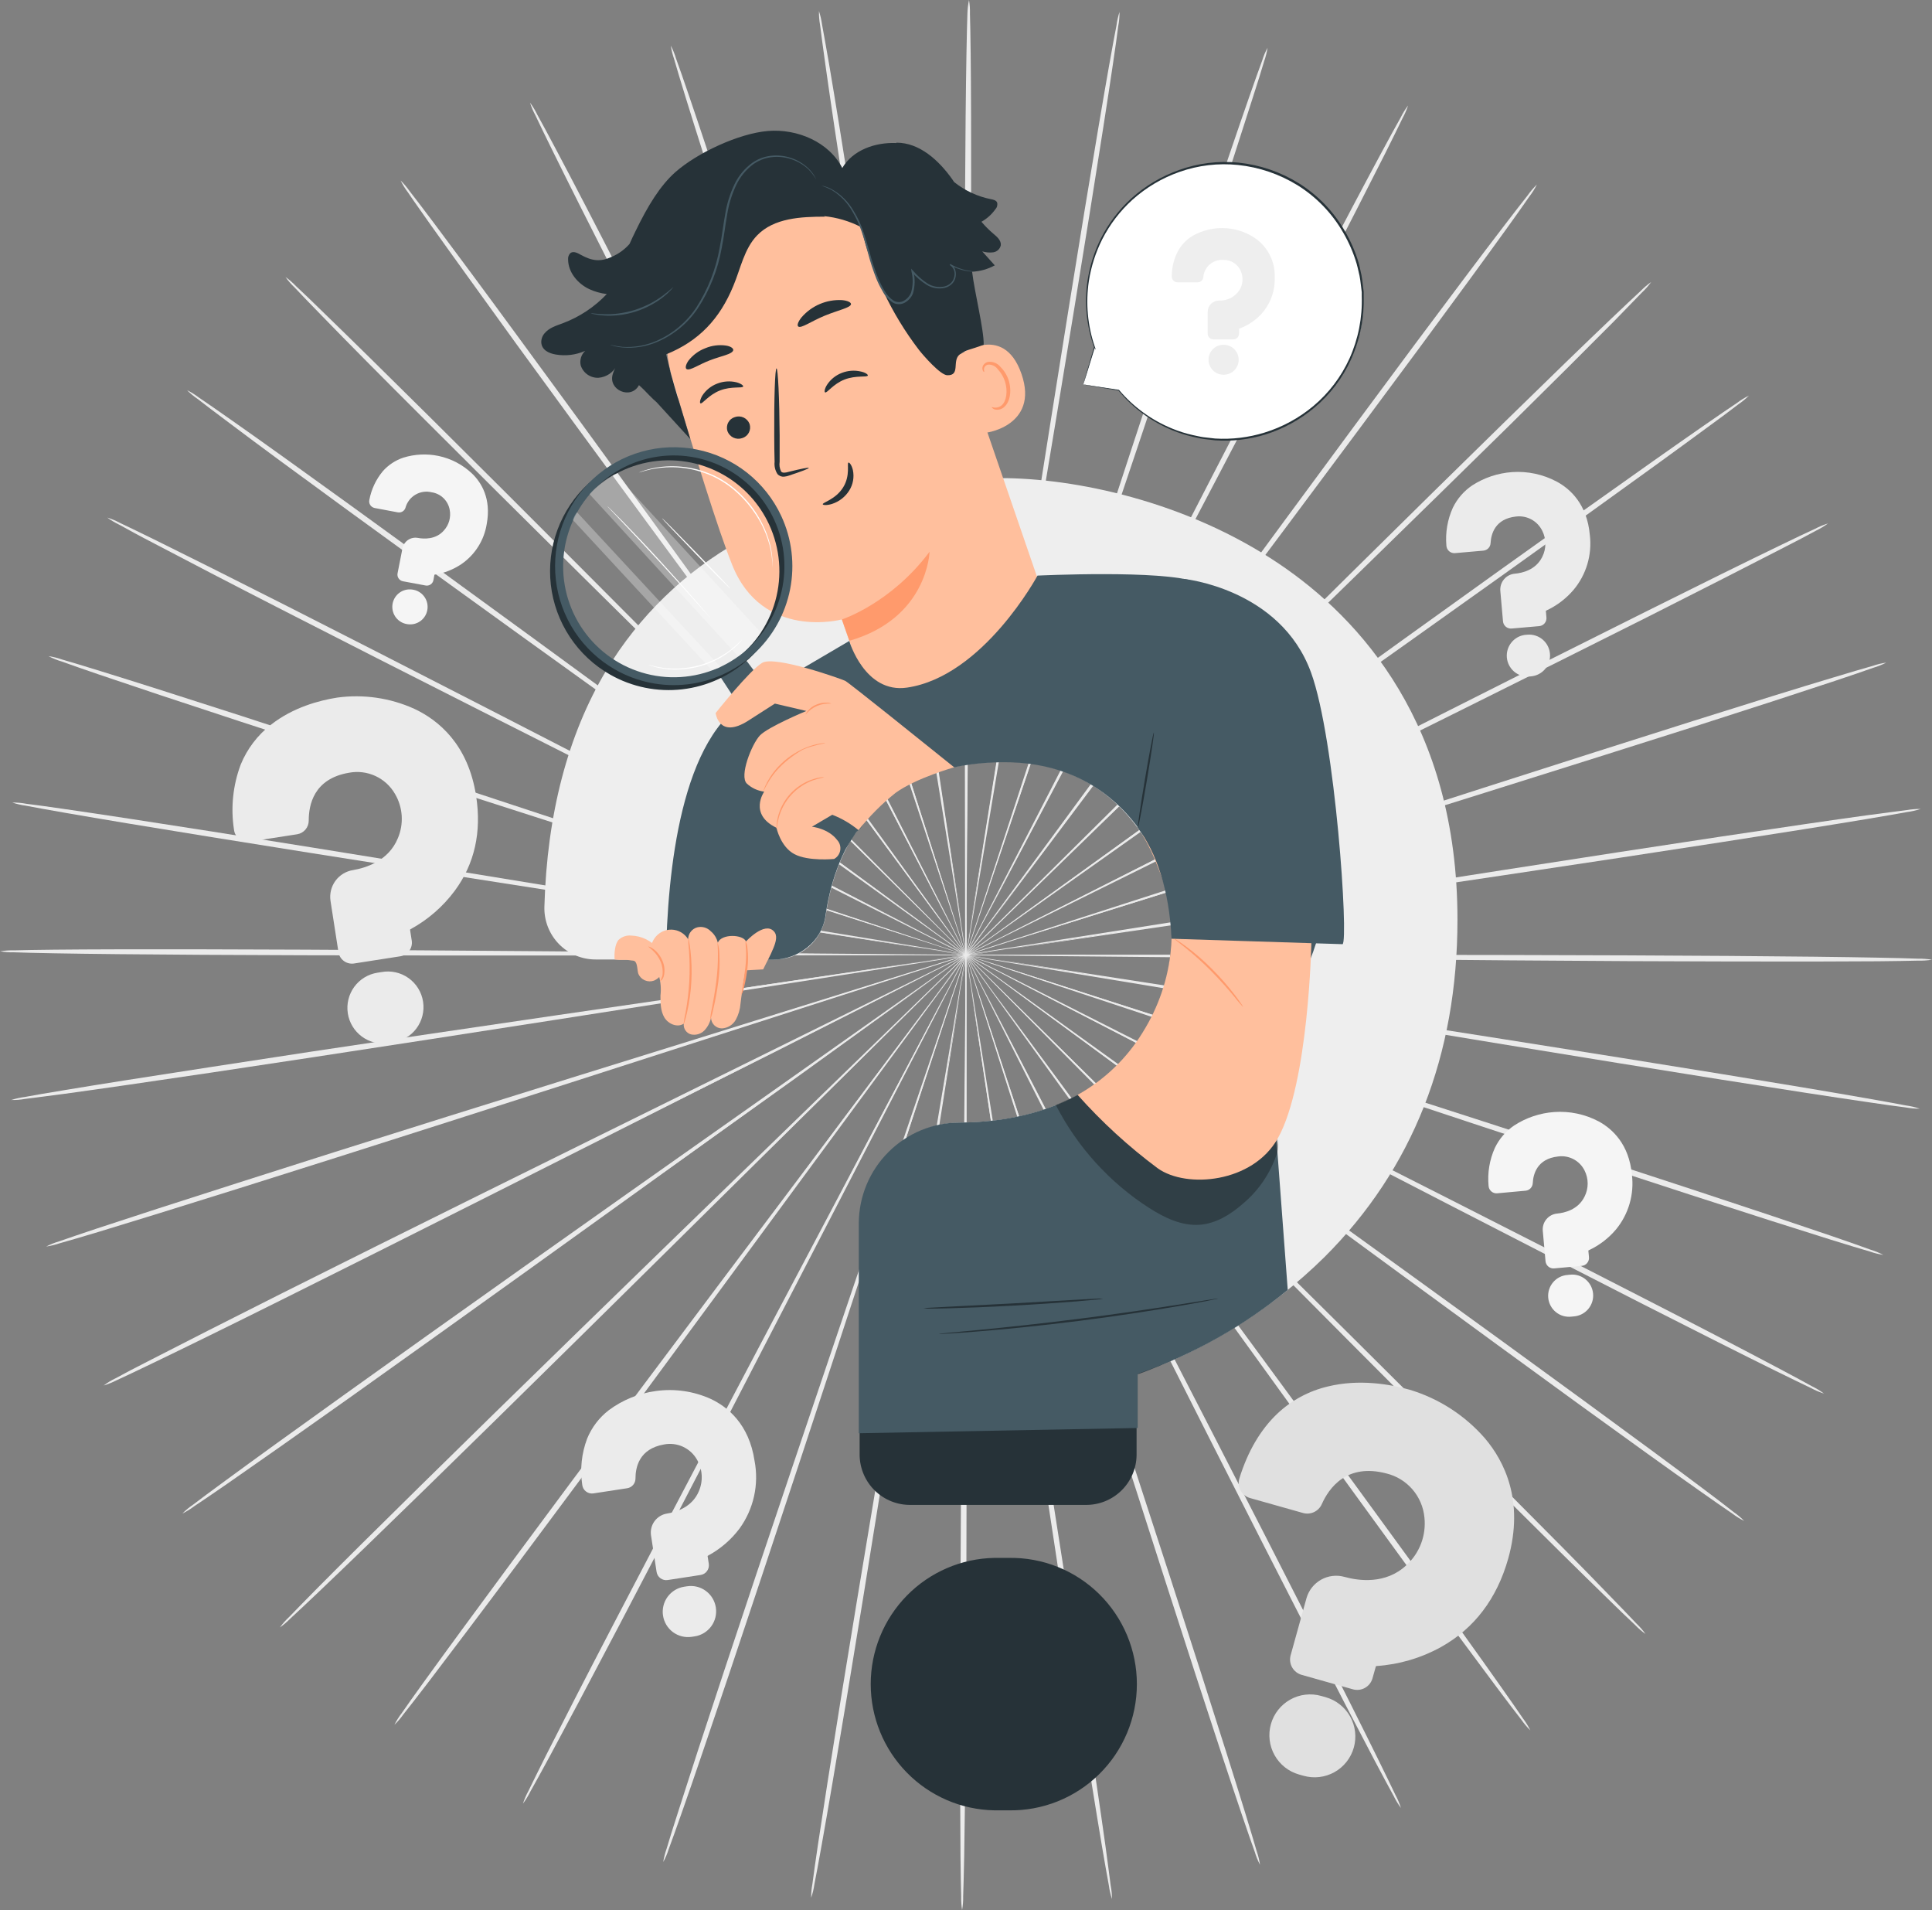 <svg width="173" height="171" viewBox="0 0 173 171" fill="none" xmlns="http://www.w3.org/2000/svg">
<rect x="0" y="0" width="173" height="171" fill="#808080" stroke="none"/>
<g clip-path="url(#clip0_96_1398)">
<path d="M111.149 85.755L67.409 85.338L54.152 85.274H50.546H49.611C49.504 85.272 49.397 85.278 49.291 85.292C49.396 85.308 49.502 85.315 49.607 85.313L50.546 85.334L54.152 85.381L67.409 85.452L111.149 85.477C128.218 85.477 143.687 85.498 154.889 85.58C160.486 85.62 165.017 85.673 168.146 85.734C169.711 85.762 170.927 85.794 171.752 85.826C172.172 85.82 172.592 85.851 173.007 85.919C172.592 85.986 172.172 86.013 171.752 86.001C170.927 86.022 169.711 86.044 168.146 86.058C165.013 86.083 160.486 86.09 154.889 86.076C143.687 86.065 128.225 85.93 111.149 85.755Z" fill="#EBEBEB"/>
<path d="M110.811 89.565L67.658 82.436L54.572 80.341L51.016 79.795L50.087 79.663C49.983 79.645 49.877 79.635 49.771 79.635C49.874 79.663 49.978 79.686 50.084 79.703L51.005 79.87L54.561 80.469L67.647 82.575L110.861 89.319C127.731 91.938 143.001 94.334 154.046 96.133C159.569 97.032 164.035 97.78 167.118 98.322C168.662 98.593 169.856 98.81 170.674 98.967C171.092 99.023 171.503 99.12 171.901 99.256C171.48 99.258 171.06 99.221 170.646 99.145C169.828 99.042 168.626 98.874 167.09 98.646C163.992 98.194 159.515 97.506 153.989 96.629C142.901 94.872 127.663 92.363 110.811 89.565Z" fill="#EBEBEB"/>
<path d="M109.883 93.275L68.394 79.51L55.806 75.404L52.374 74.31L51.478 74.039C51.377 74.002 51.274 73.975 51.169 73.957C51.264 74.005 51.364 74.044 51.467 74.075L52.349 74.385L55.763 75.529L68.348 79.645L109.954 93.033C126.195 98.243 140.892 102.984 151.514 106.48C156.827 108.23 161.116 109.663 164.074 110.675C165.554 111.185 166.699 111.584 167.474 111.87C167.877 111.991 168.267 112.149 168.64 112.344C168.224 112.281 167.814 112.179 167.417 112.037C166.624 111.809 165.465 111.456 163.971 110.993C160.984 110.062 156.674 108.687 151.354 106.962C140.714 103.511 126.053 98.661 109.883 93.275Z" fill="#EBEBEB"/>
<path d="M108.35 96.789L69.589 76.748L57.811 70.735L54.611 69.12L53.772 68.71C53.676 68.662 53.577 68.619 53.476 68.582C53.562 68.645 53.654 68.7 53.75 68.746L54.575 69.188L57.776 70.849L69.55 76.872L108.461 96.565C123.67 104.238 137.432 111.206 147.364 116.314C152.343 118.862 156.34 120.947 159.099 122.409C160.479 123.139 161.546 123.713 162.264 124.112C162.64 124.294 162.997 124.511 163.331 124.761C162.93 124.635 162.542 124.47 162.172 124.269C161.429 123.913 160.337 123.389 158.936 122.697C156.134 121.314 152.097 119.286 147.122 116.756C137.183 111.695 123.474 104.623 108.35 96.789Z" fill="#EBEBEB"/>
<path d="M106.295 100.026L71.171 74.243L60.503 66.48L57.584 64.391L56.816 63.857C56.732 63.791 56.643 63.734 56.549 63.685C56.625 63.76 56.707 63.828 56.794 63.889L57.538 64.452L60.425 66.59L71.093 74.36L106.455 99.827C120.263 109.757 132.77 118.767 141.753 125.343C146.255 128.633 149.885 131.309 152.382 133.184C153.63 134.118 154.594 134.852 155.227 135.358C155.572 135.593 155.893 135.863 156.183 136.164C155.807 135.978 155.45 135.756 155.116 135.501C154.434 135.041 153.442 134.35 152.165 133.448C149.619 131.666 145.952 129.021 141.436 125.753C132.414 119.202 119.993 110.099 106.295 100.026Z" fill="#EBEBEB"/>
<path d="M103.752 102.906L73.113 72.037L63.782 62.73C62.68 61.643 61.819 60.802 61.225 60.218L60.553 59.573C60.482 59.493 60.402 59.423 60.315 59.362C60.38 59.445 60.45 59.523 60.525 59.597L61.172 60.271L63.69 62.82L73.013 72.136L103.934 102.728C116.024 114.661 126.931 125.482 134.79 133.38C138.702 137.301 141.884 140.509 144.036 142.751C145.124 143.866 145.96 144.739 146.525 145.338C146.828 145.626 147.104 145.942 147.346 146.283C147.005 146.041 146.689 145.766 146.4 145.463C145.799 144.903 144.925 144.066 143.808 142.968C141.575 140.801 138.367 137.622 134.42 133.701C126.536 125.863 115.701 114.96 103.752 102.906Z" fill="#EBEBEB"/>
<path d="M100.787 105.358L75.389 70.154L67.626 59.522L65.492 56.649L64.927 55.908C64.868 55.82 64.8 55.737 64.724 55.662C64.776 55.755 64.835 55.844 64.899 55.929L65.428 56.692L67.516 59.601L75.257 70.236C81.85 79.193 90.943 91.55 100.989 105.208C111.035 118.866 120.128 131.227 126.65 140.212C129.911 144.707 132.532 148.356 134.328 150.905C135.224 152.174 135.914 153.165 136.372 153.842C136.627 154.176 136.848 154.534 137.034 154.911C136.735 154.619 136.464 154.3 136.227 153.956C135.722 153.311 134.989 152.352 134.057 151.104C132.19 148.61 129.52 145.003 126.234 140.522C119.684 131.541 110.694 119.105 100.787 105.358Z" fill="#EBEBEB"/>
<path d="M97.472 107.325C89.848 92.213 82.949 78.537 77.946 68.625L71.972 56.927L70.322 53.759L69.884 52.939C69.838 52.845 69.784 52.754 69.724 52.668C69.757 52.768 69.798 52.865 69.849 52.957L70.254 53.794C70.627 54.536 71.164 55.608 71.854 57.002C73.277 59.775 75.304 63.774 77.821 68.703L97.704 107.222C105.474 122.252 112.49 135.871 117.511 145.762C120.021 150.705 122.034 154.715 123.403 157.498C124.09 158.892 124.612 159.976 124.961 160.706C125.16 161.073 125.322 161.459 125.444 161.857C125.196 161.522 124.979 161.164 124.797 160.788C124.403 160.075 123.83 159.006 123.105 157.641C121.657 154.897 119.588 150.912 117.059 145.979C111.992 136.106 105.082 122.434 97.472 107.325Z" fill="#EBEBEB"/>
<path d="M93.881 108.751L80.759 67.499L76.719 55.024C76.232 53.562 75.855 52.425 75.595 51.638C75.464 51.26 75.364 50.971 75.293 50.761C75.263 50.66 75.224 50.562 75.176 50.469C75.194 50.573 75.22 50.675 75.254 50.775L75.521 51.663C75.769 52.45 76.129 53.595 76.587 55.067C77.544 58.025 78.917 62.284 80.617 67.541L94.13 108.676C99.414 124.715 104.176 139.264 107.557 149.81C109.25 155.085 110.598 159.359 111.508 162.321C111.963 163.8 112.308 164.955 112.532 165.739C112.67 166.131 112.768 166.536 112.827 166.947C112.634 166.578 112.476 166.192 112.358 165.792C112.081 165.026 111.686 163.889 111.188 162.421C110.192 159.487 108.784 155.232 107.07 149.964C103.646 139.431 98.994 124.857 93.881 108.751Z" fill="#EBEBEB"/>
<path d="M90.118 109.603C87.629 92.901 85.364 77.781 83.717 66.832C82.874 61.368 82.192 56.949 81.715 53.876L81.146 50.358C81.075 49.966 81.025 49.645 80.986 49.446C80.972 49.341 80.949 49.237 80.919 49.136C80.919 49.242 80.929 49.348 80.947 49.453C80.976 49.67 81.018 49.977 81.072 50.373C81.189 51.189 81.363 52.376 81.584 53.898C82.057 56.97 82.736 61.382 83.579 66.853C85.318 77.796 87.714 92.89 90.364 109.574C93.013 126.258 95.413 141.345 97.074 152.287C97.906 157.759 98.56 162.189 98.987 165.254C99.201 166.787 99.343 167.977 99.453 168.786C99.532 169.19 99.572 169.601 99.57 170.012C99.441 169.617 99.348 169.21 99.293 168.797C99.14 167.995 98.937 166.812 98.674 165.286C98.159 162.232 97.447 157.801 96.594 152.345C94.869 141.42 92.6 126.301 90.118 109.603Z" fill="#EBEBEB"/>
<path d="M86.256 109.863C86.413 92.979 86.552 77.696 86.651 66.622C86.676 61.097 86.694 56.642 86.708 53.516C86.708 51.98 86.708 50.782 86.708 49.952C86.708 49.553 86.708 49.239 86.708 49.025C86.718 48.92 86.718 48.813 86.708 48.708C86.694 48.813 86.688 48.919 86.69 49.025C86.69 49.243 86.69 49.553 86.665 49.952C86.665 50.779 86.644 51.973 86.623 53.516C86.623 56.624 86.587 61.097 86.559 66.622V109.863C86.559 126.743 86.559 142.026 86.484 153.089C86.445 158.621 86.395 163.098 86.338 166.191C86.306 167.742 86.278 168.943 86.246 169.756C86.255 170.172 86.223 170.589 86.15 171C86.086 170.588 86.058 170.172 86.068 169.756C86.043 168.939 86.025 167.738 86.007 166.191C85.979 163.098 85.968 158.621 85.983 153.086C85.965 142.023 86.093 126.739 86.256 109.863Z" fill="#EBEBEB"/>
<path d="M82.402 109.528C85.211 92.873 87.754 77.807 89.592 66.875L91.708 53.937C91.946 52.415 92.127 51.232 92.255 50.416C92.312 50.02 92.355 49.703 92.387 49.5C92.407 49.395 92.418 49.289 92.419 49.183C92.388 49.284 92.364 49.388 92.348 49.493C92.309 49.71 92.252 50.013 92.181 50.405C92.042 51.218 91.825 52.401 91.576 53.916C91.075 56.981 90.349 61.401 89.443 66.85C87.7 77.793 85.3 92.891 82.647 109.571C79.994 126.251 77.594 141.342 75.78 152.26C74.873 157.72 74.12 162.132 73.575 165.18C73.302 166.705 73.085 167.889 72.925 168.687C72.868 169.1 72.77 169.506 72.633 169.899C72.631 169.483 72.669 169.067 72.747 168.658C72.85 167.849 73.017 166.659 73.245 165.13C73.703 162.068 74.397 157.645 75.279 152.181C77.053 141.253 79.585 126.173 82.402 109.528Z" fill="#EBEBEB"/>
<path d="M78.65 108.601L92.547 67.613L96.697 55.167L97.799 51.773C97.917 51.392 98.009 51.1 98.073 50.889C98.11 50.79 98.137 50.688 98.155 50.583C98.107 50.676 98.067 50.774 98.038 50.875L97.725 51.752L96.569 55.124C95.584 58.075 94.162 62.324 92.408 67.57L78.895 108.697C73.632 124.754 68.846 139.285 65.315 149.786C63.536 155.036 62.114 159.277 61.076 162.203C60.564 163.665 60.158 164.798 59.874 165.561C59.751 165.956 59.588 166.337 59.387 166.698C59.452 166.286 59.556 165.882 59.696 165.49C59.927 164.709 60.283 163.561 60.763 162.082C61.702 159.131 63.092 154.868 64.835 149.607C68.312 139.097 73.213 124.601 78.65 108.601Z" fill="#EBEBEB"/>
<path d="M75.094 107.105C82.999 92.135 90.157 78.591 95.342 68.772L101.42 57.127C102.131 55.751 102.671 54.686 103.052 53.948C103.23 53.592 103.365 53.313 103.464 53.117C103.517 53.025 103.56 52.927 103.592 52.825C103.533 52.913 103.478 53.005 103.429 53.1L102.984 53.912C102.593 54.643 102.028 55.694 101.306 57.067L95.218 68.707C90.122 78.573 83.088 92.181 75.322 107.201C67.555 122.22 60.525 135.846 55.365 145.666C52.786 150.574 50.681 154.541 49.206 157.271C48.466 158.632 47.886 159.691 47.484 160.4C47.301 160.777 47.081 161.136 46.827 161.469C46.957 161.073 47.123 160.69 47.324 160.325C47.68 159.591 48.213 158.511 48.91 157.117C50.308 154.348 52.36 150.345 54.917 145.438C60.03 135.611 67.178 122.06 75.094 107.105Z" fill="#EBEBEB"/>
<path d="M71.833 105.073L97.899 70.34L105.744 59.775L107.856 56.888L108.397 56.133C108.462 56.048 108.52 55.959 108.571 55.865C108.495 55.94 108.426 56.021 108.365 56.108L107.796 56.845L105.637 59.697L97.785 70.254L72.043 105.219C62.008 118.873 52.897 131.238 46.25 140.127C42.925 144.578 40.205 148.168 38.331 150.634C37.385 151.871 36.645 152.822 36.133 153.464C35.892 153.805 35.62 154.123 35.319 154.412C35.508 154.034 35.733 153.676 35.991 153.343C36.453 152.669 37.154 151.685 38.064 150.427C39.882 147.907 42.538 144.283 45.842 139.817C52.431 130.902 61.634 118.62 71.833 105.073Z" fill="#EBEBEB"/>
<path d="M68.903 102.56L100.114 72.264L109.527 63.029L112.066 60.502L112.721 59.836C112.798 59.763 112.869 59.684 112.934 59.601C112.848 59.664 112.768 59.735 112.692 59.811L112.017 60.449L109.439 62.944L100.018 72.168L69.081 102.749C57.018 114.693 46.076 125.492 38.107 133.266C34.124 137.151 30.888 140.284 28.63 142.429C27.503 143.498 26.624 144.329 26.016 144.885C25.724 145.184 25.405 145.456 25.063 145.698C25.307 145.358 25.585 145.044 25.892 144.76C26.457 144.165 27.314 143.302 28.399 142.198C30.589 139.988 33.786 136.816 37.755 132.913C45.689 125.104 56.712 114.379 68.903 102.56Z" fill="#EBEBEB"/>
<path d="M66.417 99.634L102.021 74.492C106.551 71.256 110.221 68.639 112.771 66.822L115.676 64.715L116.426 64.156C116.513 64.094 116.596 64.027 116.675 63.956C116.58 64.003 116.489 64.059 116.405 64.124L115.633 64.651L112.692 66.711L101.939 74.374L66.57 99.841C52.772 109.785 40.255 118.77 31.173 125.225C26.624 128.45 22.933 131.045 20.369 132.82C19.085 133.708 18.086 134.388 17.4 134.841C17.067 135.094 16.709 135.314 16.333 135.497C16.629 135.2 16.953 134.932 17.3 134.698C17.951 134.199 18.922 133.476 20.177 132.56C22.691 130.714 26.347 128.069 30.881 124.826C39.942 118.332 52.516 109.421 66.417 99.634Z" fill="#EBEBEB"/>
<path d="M64.426 96.359L103.567 77.034L115.399 71.121L118.599 69.488L119.428 69.057C119.523 69.01 119.614 68.957 119.701 68.897C119.601 68.93 119.503 68.972 119.41 69.021L118.563 69.424L115.335 71.003L103.5 76.909L64.543 96.59C49.344 104.278 35.561 111.221 25.568 116.194C20.565 118.688 16.511 120.674 13.694 122.028C12.272 122.705 11.205 123.226 10.444 123.568C10.071 123.758 9.682 123.914 9.281 124.035C9.615 123.786 9.972 123.571 10.348 123.393C11.059 123.001 12.126 122.438 13.549 121.718C16.322 120.292 20.352 118.239 25.341 115.734C35.319 110.73 49.145 103.89 64.426 96.359Z" fill="#EBEBEB"/>
<path d="M62.982 92.816C79.276 87.74 94.019 83.146 104.709 79.821L117.351 75.818L120.775 74.706L121.661 74.407C121.764 74.377 121.864 74.337 121.96 74.289C121.855 74.309 121.752 74.336 121.65 74.368L120.75 74.635L117.312 75.704L104.681 79.692L63.074 93.069C46.841 98.301 32.136 103.017 21.468 106.367C16.134 108.042 11.813 109.379 8.816 110.288C7.318 110.737 6.152 111.079 5.359 111.3C4.961 111.436 4.552 111.535 4.136 111.596C4.509 111.401 4.901 111.245 5.306 111.129C6.081 110.854 7.23 110.466 8.716 109.97C11.682 108.987 15.988 107.593 21.315 105.893C31.948 102.478 46.691 97.873 62.982 92.816Z" fill="#EBEBEB"/>
<path d="M62.114 89.105L105.392 82.761L118.496 80.776L122.052 80.209L122.977 80.052C123.082 80.037 123.187 80.015 123.289 79.984C123.182 79.985 123.075 79.995 122.969 80.013L122.041 80.134L118.485 80.644L105.377 82.622L62.16 89.358C45.297 91.999 30.02 94.37 18.95 96.02C13.417 96.843 8.936 97.492 5.836 97.916C4.285 98.126 3.08 98.272 2.258 98.379C1.844 98.454 1.423 98.487 1.003 98.479C1.404 98.35 1.816 98.258 2.233 98.205C3.04 98.051 4.239 97.848 5.789 97.592C8.88 97.078 13.353 96.373 18.883 95.524C29.928 93.806 45.223 91.554 62.114 89.105Z" fill="#EBEBEB"/>
<path d="M61.851 85.273L105.591 85.63L118.851 85.676H122.454H123.393C123.5 85.678 123.607 85.672 123.713 85.659C123.607 85.642 123.5 85.635 123.393 85.637L122.454 85.616L118.851 85.576L105.616 85.505L61.876 85.53C44.807 85.552 29.338 85.548 18.136 85.48C12.539 85.448 8.008 85.402 4.879 85.345C3.314 85.316 2.098 85.288 1.273 85.256C0.847 85.268 0.42 85.237 0 85.163C0.416 85.098 0.838 85.071 1.259 85.081C2.08 85.056 3.296 85.038 4.861 85.02C7.994 84.988 12.524 84.978 18.122 84.988C29.313 85.006 44.778 85.12 61.851 85.273Z" fill="#EBEBEB"/>
<path d="M62.185 81.463L105.345 88.545L118.435 90.627L121.992 91.165L122.92 91.297C123.025 91.315 123.132 91.325 123.24 91.326C123.137 91.295 123.033 91.272 122.927 91.258L122.002 91.09L118.446 90.495L105.37 88.392L62.146 81.716C45.273 79.118 29.999 76.727 18.95 74.944C13.428 74.053 8.961 73.312 5.878 72.774C4.335 72.507 3.14 72.289 2.322 72.132C1.905 72.075 1.495 71.979 1.095 71.847C1.516 71.842 1.937 71.879 2.351 71.958C3.168 72.057 4.374 72.225 5.924 72.45C9.022 72.899 13.499 73.579 19.025 74.449C30.088 76.199 45.344 78.687 62.185 81.463Z" fill="#EBEBEB"/>
<path d="M63.12 77.754L104.613 91.465L117.209 95.557L120.644 96.626L121.54 96.901C121.641 96.935 121.744 96.961 121.849 96.979C121.753 96.932 121.653 96.892 121.551 96.861L120.665 96.555L117.251 95.414L104.659 91.312L63.053 77.978C46.805 72.789 32.115 68.066 21.472 64.58C16.162 62.841 11.87 61.412 8.908 60.403C7.429 59.897 6.284 59.498 5.508 59.216C5.105 59.096 4.715 58.937 4.342 58.742C4.759 58.802 5.169 58.903 5.565 59.045C6.358 59.273 7.521 59.623 9.015 60.086C12.002 61.009 16.312 62.381 21.635 64.099C32.264 67.553 46.94 72.389 63.12 77.754Z" fill="#EBEBEB"/>
<path d="M64.635 74.236L103.429 94.227L115.217 100.229L118.418 101.837L119.26 102.247C119.355 102.295 119.453 102.338 119.552 102.375C119.466 102.312 119.374 102.257 119.278 102.211L118.453 101.773L115.253 100.115L103.482 94.095L64.504 74.457C49.287 66.801 35.515 59.843 25.579 54.754C20.6 52.209 16.596 50.12 13.844 48.673C12.464 47.96 11.394 47.372 10.675 46.973C10.299 46.793 9.939 46.58 9.601 46.335C10.003 46.46 10.391 46.623 10.761 46.823C11.508 47.18 12.599 47.7 14 48.392C16.802 49.771 20.842 51.795 25.824 54.319C35.785 59.369 49.501 66.423 64.635 74.236Z" fill="#EBEBEB"/>
<path d="M66.691 70.999C80.417 81.05 92.839 90.146 101.846 96.737L112.536 104.485L115.459 106.574L116.227 107.105C116.31 107.171 116.399 107.228 116.494 107.276C116.418 107.203 116.336 107.136 116.248 107.076L115.505 106.513L112.614 104.375L101.928 96.626L66.538 71.203C52.715 61.291 40.223 52.312 31.205 45.733C26.699 42.45 23.065 39.777 20.568 37.892C19.32 36.961 18.353 36.227 17.706 35.724C17.362 35.49 17.041 35.224 16.746 34.93C17.121 35.116 17.479 35.338 17.812 35.593C18.492 36.052 19.487 36.74 20.764 37.639C23.314 39.421 26.984 42.058 31.503 45.323C40.539 51.856 52.986 60.948 66.691 70.999Z" fill="#EBEBEB"/>
<path d="M69.23 68.116L99.905 98.946L109.25 108.245L111.807 110.74L112.479 111.385C112.553 111.462 112.634 111.533 112.721 111.595C112.656 111.511 112.584 111.431 112.507 111.357L111.86 110.687L109.343 108.138C107.127 105.935 103.941 102.76 100.004 98.835L69.045 68.28C56.954 56.364 46.019 45.558 38.153 37.688C34.217 33.767 31.041 30.56 28.875 28.325C27.787 27.213 26.948 26.34 26.386 25.744C26.081 25.458 25.806 25.142 25.565 24.8C25.906 25.042 26.223 25.316 26.511 25.62C27.112 26.179 27.986 27.013 29.107 28.114C31.343 30.278 34.554 33.436 38.505 37.353C46.414 45.187 57.253 56.072 69.23 68.116Z" fill="#EBEBEB"/>
<path d="M72.189 65.66L97.643 100.831L105.406 111.453L107.54 114.326L108.105 115.067C108.165 115.154 108.233 115.235 108.308 115.309C108.256 115.217 108.199 115.127 108.137 115.042L107.6 114.279C107.116 113.606 106.416 112.629 105.513 111.378L97.753 100.75L71.979 65.82C61.908 52.191 52.811 39.834 46.275 30.848C43.029 26.347 40.383 22.697 38.584 20.163C37.694 18.89 36.983 17.907 36.535 17.229C36.28 16.896 36.058 16.538 35.874 16.16C36.172 16.453 36.442 16.773 36.681 17.115C37.186 17.761 37.919 18.719 38.854 19.967C40.724 22.462 43.398 26.061 46.677 30.542C53.26 39.499 62.267 51.923 72.189 65.66Z" fill="#EBEBEB"/>
<path d="M75.499 63.689L95.076 102.36C97.6 107.29 99.645 111.271 101.068 114.051L102.718 117.22L103.158 118.036C103.203 118.133 103.258 118.225 103.322 118.31C103.285 118.211 103.242 118.113 103.194 118.018L102.789 117.184L101.185 113.994L95.204 102.293C90.097 92.43 83.052 78.829 75.272 63.799C67.491 48.769 60.453 35.175 55.414 25.306C52.897 20.348 50.88 16.342 49.504 13.544C48.818 12.154 48.292 11.07 47.947 10.336C47.747 9.97 47.584 9.586 47.459 9.188C47.709 9.523 47.926 9.881 48.107 10.258C48.505 10.971 49.078 12.04 49.803 13.405C51.257 16.146 53.331 20.127 55.848 25.056C60.944 34.929 67.871 48.587 75.499 63.689Z" fill="#EBEBEB"/>
<path d="M79.084 62.256L92.259 103.491C93.97 108.751 95.353 113.011 96.317 115.965C96.804 117.427 97.181 118.564 97.444 119.348C97.575 119.726 97.675 120.018 97.746 120.225C97.776 120.327 97.815 120.426 97.864 120.521C97.848 120.416 97.822 120.313 97.785 120.214L97.519 119.326C97.266 118.535 96.907 117.395 96.452 115.926C95.495 112.968 94.112 108.709 92.408 103.452C88.934 92.923 84.144 78.392 78.849 62.338C73.554 46.285 68.757 31.758 65.361 21.215C63.661 15.943 62.306 11.67 61.392 8.711C60.934 7.229 60.589 6.077 60.365 5.293C60.228 4.901 60.128 4.496 60.066 4.085C60.26 4.454 60.417 4.84 60.535 5.24C60.816 6.006 61.211 7.143 61.709 8.608C62.712 11.541 64.123 15.797 65.844 21.061C69.287 31.586 73.967 46.157 79.084 62.256Z" fill="#EBEBEB"/>
<path d="M82.857 61.4C85.374 78.099 87.654 93.215 89.304 104.171C90.154 109.631 90.844 114.051 91.324 117.123C91.573 118.642 91.765 119.821 91.896 120.637L92.06 121.553C92.072 121.658 92.094 121.761 92.127 121.86C92.128 121.753 92.12 121.645 92.103 121.539C92.071 121.322 92.031 121.015 91.978 120.62C91.857 119.803 91.683 118.617 91.455 117.095C90.982 114.026 90.296 109.61 89.45 104.142C87.697 93.2 85.278 78.124 82.604 61.429C79.93 44.734 77.523 29.672 75.834 18.733C74.994 13.262 74.336 8.832 73.906 5.767C73.689 4.234 73.533 3.044 73.433 2.234C73.359 1.825 73.325 1.41 73.334 0.994C73.463 1.389 73.556 1.794 73.611 2.206C73.764 3.008 73.967 4.191 74.237 5.717C74.756 8.768 75.474 13.202 76.335 18.655C78.06 29.583 80.368 44.702 82.857 61.4Z" fill="#EBEBEB"/>
<path d="M86.712 61.133C86.58 78.02 86.459 93.3 86.356 104.378C86.356 109.902 86.324 114.358 86.317 117.48C86.317 119.02 86.317 120.217 86.317 121.044C86.317 121.443 86.317 121.757 86.317 121.971C86.309 122.076 86.309 122.182 86.317 122.288C86.333 122.183 86.34 122.077 86.338 121.971C86.338 121.75 86.338 121.443 86.359 121.044C86.359 120.217 86.381 119.02 86.395 117.48C86.395 114.372 86.424 109.899 86.445 104.374C86.445 93.297 86.409 77.999 86.391 61.13C86.374 44.26 86.349 28.97 86.413 17.907C86.441 12.371 86.487 7.895 86.541 4.801C86.569 3.254 86.598 2.053 86.626 1.237C86.636 0.821 86.684 0.407 86.769 0C86.838 0.411 86.867 0.827 86.854 1.244C86.879 2.057 86.9 3.258 86.918 4.808C86.953 7.905 86.968 12.382 86.96 17.914C86.964 28.973 86.857 44.257 86.712 61.133Z" fill="#EBEBEB"/>
<path d="M90.566 61.465C87.782 78.124 85.261 93.186 83.433 104.128C82.547 109.585 81.833 114.001 81.335 117.066C81.1 118.588 80.919 119.772 80.791 120.591C80.734 120.987 80.691 121.304 80.659 121.507C80.641 121.611 80.631 121.716 80.631 121.821C80.662 121.721 80.684 121.619 80.698 121.515C80.741 121.297 80.794 120.994 80.865 120.602C81.004 119.786 81.221 118.606 81.466 117.088C81.964 114.023 82.686 109.603 83.572 104.15C85.3 93.208 87.682 78.11 90.328 61.422C92.974 44.734 95.339 29.647 97.138 18.726C98.038 13.266 98.784 8.85 99.325 5.803C99.595 4.277 99.816 3.094 99.972 2.295C100.025 1.879 100.117 1.469 100.246 1.069C100.251 1.485 100.214 1.901 100.136 2.31C100.036 3.119 99.869 4.309 99.641 5.838C99.19 8.9 98.5 13.323 97.625 18.791C95.876 29.733 93.365 44.816 90.566 61.465Z" fill="#EBEBEB"/>
<path d="M94.322 62.374L80.478 103.409C78.735 108.659 77.323 112.907 76.346 115.858C75.873 117.323 75.503 118.464 75.247 119.252L74.973 120.139C74.936 120.239 74.909 120.341 74.891 120.446C74.939 120.35 74.98 120.251 75.012 120.15C75.083 119.943 75.186 119.654 75.322 119.277L76.474 115.901L80.617 103.451C84.062 92.912 88.82 78.374 94.076 62.306C99.332 46.239 104.087 31.722 107.604 21.2C109.36 15.95 110.804 11.705 111.825 8.779C112.333 7.318 112.739 6.184 113.023 5.418C113.143 5.022 113.304 4.64 113.503 4.277C113.438 4.689 113.336 5.093 113.197 5.486C112.966 6.266 112.611 7.417 112.131 8.893C111.195 11.848 109.812 16.11 108.077 21.368C104.62 31.879 99.741 46.381 94.322 62.374Z" fill="#EBEBEB"/>
<path d="M97.881 63.882C89.994 78.851 82.853 92.395 77.683 102.239L71.616 113.891C70.905 115.267 70.368 116.336 69.991 117.074C69.813 117.43 69.678 117.708 69.578 117.904C69.528 117.997 69.485 118.093 69.45 118.193C69.512 118.107 69.567 118.017 69.614 117.922L70.058 117.106C70.45 116.375 71.011 115.324 71.733 113.951L77.807 102.293C82.889 92.42 89.898 78.801 97.654 63.753C105.409 48.705 112.415 35.093 117.568 25.26C120.139 20.345 122.237 16.378 123.709 13.648C124.445 12.282 125.025 11.224 125.427 10.515C125.611 10.138 125.831 9.78 126.085 9.445C125.954 9.841 125.787 10.224 125.587 10.589C125.231 11.327 124.701 12.407 124.004 13.797C122.61 16.567 120.565 20.569 118.012 25.488C112.906 35.353 105.776 48.915 97.881 63.882Z" fill="#EBEBEB"/>
<path d="M101.16 65.91L75.14 100.675C71.837 105.13 69.166 108.741 67.317 111.246L65.208 114.137L64.667 114.896C64.603 114.98 64.545 115.068 64.493 115.16C64.569 115.085 64.638 115.004 64.699 114.918L65.268 114.18L67.402 111.328L75.243 100.761C81.826 91.793 90.89 79.429 100.939 65.76C110.989 52.091 120.053 39.741 126.689 30.831C130.018 26.375 132.72 22.769 134.605 20.316C135.547 19.083 136.287 18.128 136.799 17.486C137.041 17.139 137.316 16.815 137.621 16.52C137.432 16.898 137.207 17.256 136.948 17.59C136.486 18.263 135.786 19.247 134.879 20.509C133.065 23.029 130.412 26.661 127.112 31.127C120.512 40.055 111.327 52.348 101.16 65.91Z" fill="#EBEBEB"/>
<path d="M104.076 68.433C91.903 80.281 80.89 91.005 72.903 98.775L63.505 107.996L60.965 110.527C60.685 110.812 60.468 111.033 60.315 111.193C60.237 111.265 60.165 111.344 60.101 111.428C60.186 111.363 60.267 111.293 60.343 111.218L61.019 110.58L63.597 108.085L73.003 98.854L103.895 68.23C115.943 56.272 126.87 45.458 134.833 37.678C138.808 33.789 142.041 30.653 144.292 28.514C145.419 27.445 146.301 26.611 146.905 26.055C147.198 25.755 147.517 25.483 147.858 25.242C147.614 25.583 147.337 25.898 147.03 26.183C146.464 26.775 145.607 27.641 144.541 28.746C142.35 30.959 139.16 34.138 135.199 38.045C127.262 45.85 116.252 56.582 104.076 68.433Z" fill="#EBEBEB"/>
<path d="M106.565 71.341L71.004 96.522L60.261 104.203L57.36 106.313L56.609 106.869C56.52 106.928 56.438 106.996 56.364 107.072C56.457 107.021 56.547 106.964 56.634 106.901L57.402 106.374L60.34 104.307L71.086 96.633L106.419 71.135C120.203 61.155 132.699 52.169 141.785 45.708C146.326 42.475 150.017 39.873 152.577 38.098C153.861 37.207 154.86 36.526 155.543 36.07C155.876 35.816 156.234 35.597 156.61 35.414C156.313 35.71 155.989 35.977 155.643 36.212C154.992 36.715 154.021 37.438 152.766 38.351C150.255 40.201 146.603 42.849 142.073 46.1C133.019 52.615 120.455 61.525 106.565 71.341Z" fill="#EBEBEB"/>
<path d="M108.56 74.613L69.443 93.985L57.609 99.915L54.408 101.552L53.583 101.986C53.486 102.031 53.393 102.084 53.306 102.147C53.406 102.11 53.505 102.069 53.601 102.022L54.444 101.619L57.673 100.033L69.5 94.113L108.461 74.385C123.649 66.676 137.418 59.715 147.414 54.736C152.41 52.241 156.464 50.245 159.277 48.887C160.682 48.206 161.766 47.686 162.527 47.343C162.898 47.146 163.288 46.984 163.69 46.862C163.354 47.107 162.997 47.322 162.623 47.504C161.912 47.896 160.828 48.463 159.423 49.179C156.653 50.605 152.624 52.668 147.638 55.181C137.649 60.207 123.834 67.064 108.56 74.613Z" fill="#EBEBEB"/>
<path d="M110.011 78.156L68.302 91.204L55.681 95.221L52.274 96.337L51.389 96.639C51.286 96.669 51.186 96.707 51.09 96.754C51.197 96.736 51.301 96.71 51.403 96.675L52.299 96.408L55.742 95.339L68.362 91.332L109.968 77.906C126.195 72.652 140.906 67.926 151.575 64.555C156.909 62.872 161.229 61.529 164.224 60.634C165.721 60.181 166.887 59.839 167.68 59.618C168.077 59.478 168.487 59.379 168.903 59.322C168.529 59.514 168.137 59.67 167.733 59.786C166.958 60.064 165.81 60.456 164.327 60.951C161.361 61.938 157.058 63.339 151.731 65.043C141.034 68.45 126.294 73.066 110.011 78.156Z" fill="#EBEBEB"/>
<path d="M110.882 81.88L67.612 88.296L54.511 90.299L50.955 90.87L50.034 91.03C49.928 91.043 49.823 91.066 49.721 91.098C49.827 91.097 49.933 91.087 50.038 91.069L50.969 90.944L54.526 90.431L67.626 88.435L110.843 81.62C127.703 78.958 142.976 76.57 154.043 74.905C159.576 74.075 164.056 73.419 167.157 72.991C168.708 72.778 169.913 72.635 170.735 72.525C171.149 72.452 171.569 72.418 171.99 72.421C171.59 72.553 171.178 72.646 170.76 72.699C169.949 72.852 168.754 73.055 167.204 73.316C164.117 73.832 159.643 74.545 154.114 75.401C143.061 77.119 127.77 79.393 110.882 81.88Z" fill="#EBEBEB"/>
<path d="M132.969 128.768C131.179 126.713 128.847 125.206 126.241 124.42C124.431 123.91 121.686 123.443 118.891 124.127C117.196 124.528 115.637 125.369 114.371 126.565C112.874 127.991 111.732 129.926 110.978 132.357C110.923 132.533 110.904 132.719 110.922 132.902C110.94 133.086 110.994 133.264 111.081 133.426C111.171 133.593 111.293 133.74 111.44 133.858C111.587 133.976 111.757 134.063 111.938 134.114L116.689 135.454C117.015 135.543 117.362 135.512 117.668 135.368C117.973 135.224 118.218 134.975 118.357 134.667C118.987 133.241 120.576 130.967 124.146 131.912C125.052 132.132 125.867 132.63 126.477 133.337C127.087 134.044 127.462 134.923 127.55 135.854C127.634 136.644 127.532 137.444 127.25 138.187C126.968 138.93 126.515 139.596 125.928 140.131C124.079 141.859 121.661 141.524 120.391 141.171C119.688 140.974 118.935 141.063 118.297 141.421C117.659 141.778 117.189 142.374 116.988 143.078L115.566 148.2C115.47 148.559 115.518 148.942 115.699 149.266C115.88 149.59 116.181 149.83 116.536 149.936L121.159 151.24C121.518 151.337 121.901 151.29 122.225 151.108C122.549 150.926 122.79 150.625 122.895 150.267L123.197 149.198C123.201 149.185 123.208 149.174 123.218 149.166C123.228 149.158 123.241 149.153 123.254 149.152C125.279 149.016 127.251 148.437 129.029 147.455C132.02 145.787 134.047 143.117 135.057 139.518C136.493 134.371 134.715 130.828 132.969 128.768Z" fill="#E0E0E0"/>
<path d="M118.706 151.942L118.3 151.828C117.839 151.698 117.357 151.66 116.882 151.717C116.406 151.773 115.947 151.923 115.529 152.158C114.685 152.632 114.064 153.422 113.802 154.355C113.672 154.817 113.634 155.3 113.691 155.777C113.747 156.254 113.897 156.714 114.131 157.133C114.365 157.552 114.679 157.92 115.055 158.217C115.431 158.514 115.862 158.734 116.323 158.864L116.729 158.978C117.659 159.241 118.656 159.122 119.5 158.648C120.344 158.174 120.965 157.384 121.227 156.451C121.489 155.518 121.371 154.519 120.898 153.673C120.425 152.828 119.637 152.205 118.706 151.942Z" fill="#E0E0E0"/>
<path d="M143.168 100.401C141.934 99.747 140.542 99.454 139.15 99.556C137.876 99.651 136.647 100.066 135.576 100.764C134.838 101.269 134.246 101.958 133.858 102.764C133.38 103.827 133.186 104.996 133.293 106.157C133.298 106.253 133.322 106.348 133.364 106.435C133.407 106.522 133.466 106.599 133.54 106.662C133.613 106.725 133.698 106.772 133.79 106.801C133.882 106.83 133.979 106.84 134.075 106.83L136.596 106.599C136.77 106.585 136.932 106.508 137.052 106.383C137.173 106.257 137.243 106.092 137.251 105.918C137.29 105.116 137.638 103.74 139.519 103.534C139.996 103.468 140.48 103.554 140.905 103.779C141.33 104.004 141.674 104.357 141.888 104.788C142.071 105.15 142.167 105.551 142.167 105.957C142.167 106.363 142.071 106.764 141.888 107.126C141.319 108.295 140.11 108.58 139.427 108.645C139.055 108.681 138.712 108.862 138.473 109.15C138.233 109.437 138.116 109.808 138.147 110.181L138.392 112.897C138.399 112.992 138.425 113.084 138.469 113.169C138.512 113.254 138.572 113.329 138.645 113.39C138.718 113.451 138.802 113.497 138.893 113.525C138.984 113.553 139.08 113.562 139.175 113.553L141.632 113.328C141.727 113.32 141.819 113.294 141.903 113.25C141.988 113.206 142.063 113.145 142.123 113.072C142.184 112.999 142.229 112.914 142.257 112.822C142.284 112.731 142.293 112.635 142.283 112.54L142.229 111.97C142.229 111.963 142.231 111.957 142.235 111.951C142.239 111.945 142.244 111.941 142.251 111.938C143.195 111.501 144.032 110.862 144.704 110.067C145.262 109.389 145.676 108.604 145.921 107.76C146.166 106.916 146.236 106.031 146.127 105.159C145.878 102.432 144.377 101.067 143.168 100.401Z" fill="#F5F5F5"/>
<path d="M140.572 114.119L140.359 114.141C140.11 114.159 139.868 114.227 139.647 114.34C139.425 114.454 139.228 114.611 139.067 114.801C138.907 114.992 138.786 115.213 138.712 115.451C138.637 115.689 138.611 115.94 138.635 116.188C138.659 116.437 138.732 116.678 138.85 116.898C138.967 117.118 139.128 117.312 139.322 117.468C139.515 117.625 139.738 117.742 139.977 117.811C140.216 117.88 140.467 117.901 140.714 117.872L140.928 117.851C141.176 117.832 141.418 117.764 141.64 117.651C141.862 117.537 142.058 117.381 142.219 117.19C142.379 116.999 142.5 116.778 142.575 116.54C142.649 116.302 142.675 116.051 142.651 115.803C142.628 115.555 142.555 115.313 142.437 115.094C142.319 114.874 142.158 114.68 141.965 114.523C141.771 114.366 141.548 114.25 141.309 114.18C141.07 114.111 140.819 114.09 140.572 114.119Z" fill="#F5F5F5"/>
<path d="M42.289 42.414C41.448 41.608 40.398 41.055 39.259 40.817C38.215 40.602 37.134 40.655 36.116 40.971C35.409 41.207 34.776 41.625 34.281 42.182C33.665 42.924 33.249 43.811 33.072 44.759C33.054 44.838 33.053 44.919 33.068 44.998C33.082 45.077 33.113 45.152 33.157 45.219C33.248 45.354 33.389 45.447 33.548 45.479L35.621 45.868C35.764 45.895 35.912 45.87 36.037 45.797C36.163 45.723 36.258 45.607 36.304 45.469C36.435 44.972 36.757 44.547 37.199 44.286C37.641 44.025 38.168 43.949 38.665 44.075C39.06 44.135 39.426 44.317 39.713 44.596C40 44.874 40.193 45.236 40.266 45.629C40.332 45.961 40.318 46.304 40.226 46.63C40.134 46.956 39.966 47.256 39.736 47.504C39.025 48.313 37.958 48.26 37.414 48.156C37.106 48.1 36.789 48.167 36.531 48.344C36.274 48.521 36.096 48.793 36.037 49.101L35.6 51.325C35.584 51.403 35.585 51.484 35.6 51.562C35.616 51.641 35.647 51.715 35.692 51.781C35.737 51.848 35.794 51.904 35.86 51.948C35.927 51.992 36.002 52.023 36.08 52.038L38.1 52.415C38.178 52.431 38.259 52.432 38.337 52.416C38.416 52.4 38.49 52.369 38.556 52.324C38.623 52.28 38.679 52.222 38.723 52.155C38.767 52.088 38.797 52.013 38.811 51.934L38.897 51.467C38.897 51.461 38.9 51.456 38.905 51.452C38.91 51.448 38.915 51.446 38.921 51.446C39.779 51.309 40.597 50.986 41.318 50.501C41.922 50.086 42.434 49.552 42.825 48.931C43.215 48.31 43.474 47.616 43.587 46.891C43.999 44.649 43.11 43.209 42.289 42.414Z" fill="#F5F5F5"/>
<path d="M37.086 52.811L36.909 52.779C36.511 52.723 36.107 52.822 35.78 53.057C35.454 53.292 35.23 53.644 35.156 54.039C35.082 54.435 35.163 54.844 35.382 55.182C35.601 55.519 35.941 55.759 36.333 55.851L36.51 55.883C36.908 55.94 37.312 55.84 37.639 55.605C37.965 55.371 38.189 55.019 38.263 54.623C38.337 54.227 38.256 53.818 38.037 53.481C37.818 53.143 37.477 52.903 37.086 52.811Z" fill="#F5F5F5"/>
<path d="M139.416 43.127C138.186 42.467 136.794 42.168 135.401 42.265C134.128 42.354 132.897 42.764 131.824 43.459C131.084 43.96 130.488 44.647 130.096 45.451C129.614 46.513 129.415 47.682 129.516 48.844C129.521 48.941 129.545 49.035 129.588 49.122C129.63 49.209 129.69 49.286 129.763 49.349C129.836 49.413 129.921 49.46 130.013 49.489C130.106 49.518 130.203 49.528 130.299 49.518L132.82 49.297C132.993 49.283 133.155 49.206 133.276 49.081C133.396 48.956 133.467 48.79 133.474 48.616C133.517 47.814 133.872 46.442 135.754 46.242C136.229 46.184 136.71 46.276 137.131 46.504C137.551 46.733 137.89 47.087 138.101 47.518C138.284 47.88 138.379 48.28 138.379 48.686C138.379 49.091 138.284 49.491 138.101 49.853C137.528 51.022 136.323 51.3 135.633 51.361C135.26 51.395 134.916 51.575 134.675 51.862C134.434 52.149 134.316 52.519 134.345 52.893L134.584 55.613C134.591 55.708 134.617 55.8 134.66 55.885C134.704 55.97 134.764 56.045 134.837 56.106C134.909 56.167 134.994 56.213 135.085 56.241C135.176 56.269 135.271 56.278 135.366 56.269L137.82 56.055C137.914 56.048 138.007 56.022 138.091 55.978C138.176 55.934 138.251 55.874 138.312 55.801C138.373 55.728 138.419 55.643 138.447 55.552C138.474 55.461 138.484 55.365 138.474 55.271L138.424 54.7C138.424 54.693 138.426 54.687 138.429 54.681C138.433 54.675 138.439 54.67 138.445 54.668C139.391 54.233 140.23 53.597 140.906 52.804C141.47 52.13 141.89 51.346 142.14 50.503C142.39 49.659 142.465 48.773 142.361 47.9C142.119 45.155 140.625 43.783 139.416 43.127Z" fill="#EBEBEB"/>
<path d="M136.767 56.821L136.55 56.838C136.072 56.901 135.637 57.147 135.335 57.524C135.033 57.901 134.888 58.38 134.93 58.861C134.972 59.343 135.199 59.789 135.561 60.108C135.924 60.426 136.396 60.592 136.877 60.57L137.091 60.552C137.335 60.531 137.573 60.462 137.791 60.348C138.008 60.235 138.202 60.079 138.36 59.891C138.517 59.703 138.637 59.485 138.711 59.251C138.785 59.016 138.812 58.769 138.79 58.524C138.769 58.279 138.7 58.041 138.587 57.822C138.474 57.604 138.319 57.41 138.131 57.252C137.943 57.094 137.726 56.975 137.492 56.901C137.258 56.826 137.012 56.799 136.767 56.821Z" fill="#EBEBEB"/>
<path d="M63.654 125.243C62.114 124.545 60.41 124.298 58.736 124.53C57.202 124.737 55.746 125.33 54.504 126.255C53.649 126.917 52.983 127.794 52.573 128.796C52.075 130.119 51.926 131.548 52.139 132.945C52.153 133.06 52.19 133.172 52.248 133.272C52.306 133.373 52.384 133.46 52.477 133.529C52.57 133.601 52.677 133.652 52.791 133.681C52.904 133.71 53.023 133.715 53.139 133.697L56.165 133.234C56.372 133.201 56.561 133.095 56.697 132.935C56.832 132.775 56.906 132.571 56.904 132.36C56.904 131.387 57.214 129.698 59.472 129.313C60.04 129.205 60.628 129.277 61.154 129.519C61.68 129.761 62.117 130.161 62.406 130.664C62.654 131.088 62.8 131.565 62.831 132.056C62.862 132.547 62.777 133.038 62.584 133.49C61.979 134.944 60.528 135.376 59.717 135.504C59.272 135.577 58.873 135.823 58.606 136.188C58.34 136.554 58.228 137.01 58.295 137.457L58.793 140.722C58.81 140.836 58.85 140.945 58.909 141.043C58.969 141.141 59.047 141.227 59.139 141.295C59.232 141.362 59.337 141.411 59.448 141.438C59.559 141.466 59.675 141.47 59.788 141.453L62.736 141C62.965 140.965 63.17 140.841 63.307 140.654C63.444 140.468 63.503 140.235 63.469 140.006L63.362 139.318C63.362 139.31 63.364 139.302 63.368 139.295C63.372 139.289 63.377 139.283 63.384 139.279C64.499 138.681 65.469 137.847 66.228 136.834C66.852 135.97 67.292 134.987 67.522 133.946C67.752 132.905 67.767 131.828 67.566 130.781C67.075 127.499 65.165 125.959 63.654 125.243Z" fill="#EBEBEB"/>
<path d="M61.52 142.013L61.264 142.052C60.671 142.143 60.138 142.466 59.783 142.95C59.427 143.435 59.278 144.041 59.369 144.636C59.459 145.23 59.782 145.765 60.265 146.121C60.749 146.477 61.354 146.626 61.947 146.536L62.207 146.496C62.8 146.405 63.333 146.081 63.688 145.596C64.043 145.112 64.191 144.505 64.1 143.911C64.009 143.316 63.686 142.782 63.203 142.426C62.719 142.07 62.114 141.921 61.52 142.013Z" fill="#EBEBEB"/>
<path d="M37.108 63.461C34.945 62.48 32.55 62.131 30.198 62.452C28.577 62.705 26.23 63.332 24.256 64.886C23.06 65.817 22.128 67.046 21.553 68.451C20.856 70.309 20.649 72.316 20.953 74.278C20.971 74.442 21.023 74.6 21.105 74.744C21.187 74.887 21.297 75.013 21.428 75.112C21.559 75.212 21.709 75.284 21.869 75.325C22.028 75.365 22.194 75.373 22.357 75.347L26.607 74.688C26.898 74.642 27.163 74.492 27.354 74.266C27.544 74.041 27.648 73.754 27.645 73.458C27.645 72.093 28.072 69.719 31.244 69.181C32.042 69.028 32.869 69.128 33.608 69.467C34.347 69.806 34.963 70.368 35.369 71.074C35.72 71.669 35.925 72.339 35.97 73.028C36.014 73.718 35.896 74.409 35.625 75.044C34.782 77.09 32.744 77.7 31.607 77.896C30.978 77.996 30.413 78.341 30.037 78.855C29.66 79.37 29.501 80.012 29.594 80.644L30.305 85.231C30.355 85.552 30.53 85.841 30.792 86.034C31.054 86.226 31.381 86.306 31.703 86.257L35.845 85.612C36.166 85.562 36.454 85.386 36.646 85.124C36.838 84.861 36.919 84.533 36.87 84.211L36.72 83.246C36.719 83.234 36.722 83.223 36.728 83.214C36.733 83.204 36.742 83.197 36.752 83.192C38.309 82.345 39.663 81.169 40.721 79.746C42.499 77.34 43.135 74.485 42.634 71.263C41.923 66.618 39.234 64.459 37.108 63.461Z" fill="#EBEBEB"/>
<path d="M34.16 87.024L33.804 87.081C32.97 87.209 32.222 87.665 31.723 88.346C31.224 89.028 31.016 89.881 31.144 90.716C31.272 91.552 31.727 92.302 32.407 92.802C33.087 93.302 33.938 93.511 34.771 93.382L35.127 93.329C35.55 93.277 35.959 93.14 36.328 92.927C36.698 92.713 37.021 92.428 37.278 92.087C37.535 91.746 37.721 91.356 37.825 90.942C37.93 90.528 37.95 90.096 37.884 89.674C37.819 89.252 37.67 88.847 37.445 88.483C37.221 88.12 36.926 87.806 36.578 87.559C36.23 87.312 35.836 87.138 35.419 87.046C35.002 86.955 34.572 86.948 34.153 87.027L34.16 87.024Z" fill="#EBEBEB"/>
<path d="M96.996 34.412L100.196 34.947C102.179 37.323 104.978 38.87 108.041 39.284C111.105 39.698 114.212 38.948 116.752 37.182C119.292 35.417 121.081 32.762 121.768 29.742C122.454 26.721 121.989 23.552 120.463 20.857C118.936 18.163 116.46 16.138 113.52 15.181C110.58 14.224 107.389 14.404 104.575 15.685C101.76 16.966 99.525 19.256 98.31 22.105C97.094 24.953 96.986 28.155 98.006 31.079L96.996 34.412Z" fill="white"/>
<path d="M96.996 34.412C96.996 34.412 96.996 34.344 97.053 34.202L97.234 33.56C97.405 32.986 97.65 32.135 97.967 31.065L97.988 30.991L98.034 31.055L97.967 31.087C97.288 29.178 97.088 27.132 97.383 25.127C97.582 23.815 97.984 22.541 98.575 21.353C99.257 20.003 100.179 18.789 101.295 17.771C102.537 16.649 103.987 15.785 105.562 15.226C107.269 14.608 109.091 14.38 110.897 14.559C112.807 14.757 114.649 15.384 116.284 16.395C118.004 17.465 119.432 18.947 120.438 20.708C120.954 21.595 121.363 22.54 121.657 23.523C121.728 23.766 121.775 24.019 121.831 24.265C121.895 24.513 121.942 24.766 121.974 25.02C122.006 25.273 122.034 25.523 122.066 25.773L122.109 26.129V26.507C122.17 28.456 121.784 30.393 120.982 32.17C120.229 33.839 119.109 35.316 117.706 36.49C116.417 37.576 114.926 38.393 113.318 38.896C111.862 39.346 110.336 39.524 108.816 39.42L107.774 39.299C107.419 39.252 107.106 39.16 106.779 39.096C106.157 38.951 105.548 38.756 104.958 38.511C103.093 37.742 101.445 36.527 100.157 34.972H100.178L97.792 34.572L97.184 34.462L96.982 34.419L97.198 34.448L97.821 34.544L100.193 34.9C101.484 36.43 103.126 37.623 104.979 38.376C105.565 38.617 106.171 38.808 106.789 38.946C107.113 39.01 107.436 39.096 107.774 39.142L108.806 39.259C110.304 39.351 111.806 39.169 113.24 38.725C114.836 38.232 116.318 37.426 117.6 36.355C118.982 35.197 120.088 33.745 120.836 32.102C121.625 30.35 122.002 28.439 121.938 26.517V26.161L121.896 25.805C121.863 25.559 121.835 25.313 121.803 25.067C121.769 24.819 121.72 24.574 121.657 24.332C121.597 24.09 121.551 23.844 121.483 23.62C121.196 22.645 120.792 21.709 120.281 20.832C119.288 19.101 117.883 17.642 116.192 16.587C114.572 15.587 112.749 14.966 110.857 14.77C109.086 14.586 107.296 14.798 105.616 15.39C104.061 15.936 102.629 16.784 101.402 17.885C100.296 18.888 99.382 20.083 98.703 21.413C98.112 22.587 97.708 23.846 97.504 25.145C97.203 27.132 97.387 29.162 98.041 31.062L98.134 31.326L97.977 31.097H98.041C97.711 32.167 97.451 32.997 97.277 33.564C97.188 33.842 97.12 34.052 97.074 34.205C97.028 34.359 96.996 34.412 96.996 34.412Z" fill="#263238"/>
<path d="M112.301 21.264C111.463 20.722 110.489 20.429 109.492 20.419C108.58 20.41 107.681 20.632 106.878 21.064C106.322 21.377 105.858 21.832 105.534 22.383C105.13 23.111 104.921 23.931 104.926 24.764C104.928 24.898 104.981 25.025 105.075 25.12C105.168 25.218 105.296 25.274 105.431 25.277H107.237C107.362 25.278 107.483 25.233 107.577 25.151C107.671 25.069 107.732 24.956 107.749 24.832C107.763 24.612 107.821 24.397 107.918 24.2C108.015 24.002 108.15 23.826 108.315 23.681C108.48 23.536 108.672 23.425 108.88 23.355C109.088 23.284 109.308 23.256 109.527 23.271C109.868 23.256 110.205 23.349 110.492 23.535C110.778 23.722 110.999 23.993 111.124 24.311C111.233 24.58 111.278 24.871 111.254 25.16C111.23 25.45 111.138 25.729 110.985 25.976C110.785 26.277 110.509 26.521 110.187 26.684C109.864 26.847 109.504 26.924 109.143 26.906C108.876 26.909 108.62 27.018 108.432 27.209C108.245 27.4 108.14 27.657 108.141 27.925V29.872C108.141 29.939 108.154 30.006 108.18 30.069C108.206 30.131 108.244 30.188 108.292 30.236C108.34 30.283 108.397 30.321 108.459 30.347C108.522 30.372 108.589 30.385 108.656 30.385H110.416C110.487 30.387 110.557 30.375 110.623 30.349C110.688 30.324 110.748 30.285 110.798 30.235C110.848 30.185 110.887 30.126 110.913 30.06C110.939 29.994 110.952 29.924 110.95 29.854V29.444C110.95 29.439 110.952 29.434 110.955 29.43C110.958 29.426 110.963 29.423 110.968 29.422C111.666 29.166 112.3 28.761 112.827 28.235C113.266 27.788 113.609 27.255 113.836 26.67C114.062 26.084 114.167 25.459 114.143 24.832C114.169 24.128 114.013 23.43 113.69 22.805C113.367 22.18 112.889 21.649 112.301 21.264Z" fill="#EEEEEE"/>
<path d="M109.631 30.869H109.478C109.135 30.889 108.814 31.04 108.579 31.29C108.345 31.541 108.216 31.872 108.218 32.216C108.22 32.559 108.354 32.889 108.592 33.137C108.829 33.384 109.153 33.531 109.495 33.546H109.648C109.991 33.528 110.313 33.379 110.549 33.13C110.785 32.881 110.916 32.551 110.916 32.208C110.916 31.864 110.785 31.534 110.549 31.285C110.313 31.036 109.991 30.887 109.648 30.869H109.631Z" fill="#EEEEEE"/>
<path d="M114.538 50.48C106.142 44.82 96.157 42.803 89.617 42.803C83.486 42.803 74.472 43.772 66.31 48.384C61.355 51.141 57.209 55.154 54.287 60.021C50.845 65.774 48.978 72.892 48.747 81.179C48.73 81.793 48.836 82.405 49.059 82.978C49.283 83.551 49.619 84.073 50.047 84.513C50.476 84.953 50.988 85.303 51.554 85.54C52.12 85.778 52.728 85.9 53.341 85.898H69.411C70.513 85.893 71.576 85.492 72.407 84.768C73.239 84.044 73.783 83.044 73.942 81.952C74.653 76.901 77.647 68.408 89.67 68.191C98.827 68.034 102.607 74.681 103.809 77.547C105.762 82.209 105.264 87.737 102.483 92.335C98.216 99.402 90.342 100.482 86.036 100.497C83.658 100.503 81.38 101.451 79.697 103.134C78.013 104.817 77.062 107.099 77.05 109.482V126.811C77.052 128.028 77.535 129.195 78.393 130.055C79.252 130.916 80.416 131.4 81.63 131.402H97.277C98.491 131.4 99.655 130.916 100.513 130.055C101.372 129.195 101.855 128.028 101.857 126.811V123.158C101.856 123.116 101.869 123.074 101.893 123.039C101.918 123.005 101.952 122.979 101.992 122.965C108.222 120.742 113.892 117.182 118.606 112.533C126.497 104.66 130.508 94.494 130.508 82.333C130.508 64.901 121.821 55.392 114.538 50.48Z" fill="#EEEEEE"/>
<path d="M89.044 139.471H90.325C91.822 139.444 93.31 139.716 94.701 140.272C96.092 140.828 97.359 141.656 98.427 142.708C99.496 143.76 100.344 145.015 100.924 146.399C101.503 147.784 101.801 149.27 101.801 150.771C101.801 152.272 101.503 153.758 100.924 155.142C100.344 156.527 99.496 157.781 98.427 158.833C97.359 159.885 96.092 160.713 94.701 161.269C93.31 161.825 91.822 162.098 90.325 162.071H89.044C86.089 162.019 83.272 160.805 81.201 158.691C79.129 156.578 77.968 153.734 77.968 150.771C77.968 147.808 79.129 144.964 81.201 142.85C83.272 140.737 86.089 139.523 89.044 139.471Z" fill="#263238"/>
<path d="M81.552 134.727H97.198C98.393 134.745 99.546 134.287 100.404 133.454C101.262 132.621 101.756 131.48 101.775 130.283V123.211C101.776 123.169 101.79 123.129 101.815 123.095C101.839 123.061 101.874 123.036 101.914 123.022C104.491 122.096 106.96 120.893 109.279 119.433C99.282 119.366 81.057 119.262 76.975 119.412V130.293C76.998 131.489 77.492 132.627 78.35 133.458C79.207 134.289 80.359 134.745 81.552 134.727Z" fill="#263238"/>
<path d="M94.439 56.236L84.397 27.01C82.263 19.692 76.26 14.831 69.02 17.158L68.366 17.411C65.18 18.644 62.573 21.035 61.066 24.106C59.558 27.178 59.259 30.706 60.229 33.989C62.103 40.322 64.251 47.294 65.564 50.573C68.277 57.363 75.378 55.456 75.378 55.456C75.378 55.456 76.961 59.982 77.644 62.014L81.324 65.656L82.843 63.992L94.439 56.236Z" fill="#FFBF9D"/>
<path d="M75.389 55.456C75.389 55.456 79.777 54.03 83.237 49.397C83.237 49.397 83.084 55.349 76.058 57.366L75.389 55.456Z" fill="#FF9A6C"/>
<path d="M65.14 38.604C65.237 38.858 65.428 39.065 65.673 39.181C65.919 39.296 66.199 39.312 66.456 39.224C66.584 39.186 66.702 39.123 66.805 39.039C66.908 38.954 66.993 38.85 67.055 38.732C67.117 38.614 67.155 38.485 67.166 38.352C67.177 38.219 67.162 38.086 67.121 37.959C67.026 37.704 66.835 37.496 66.589 37.38C66.343 37.265 66.062 37.25 65.805 37.339C65.678 37.376 65.559 37.439 65.456 37.524C65.353 37.608 65.269 37.712 65.207 37.831C65.144 37.948 65.107 38.078 65.095 38.21C65.084 38.343 65.099 38.477 65.14 38.604Z" fill="#263238"/>
<path d="M62.726 36.109C62.893 36.191 63.437 35.361 64.468 34.958C65.5 34.555 66.481 34.783 66.545 34.601C66.581 34.523 66.367 34.338 65.941 34.224C65.367 34.086 64.765 34.129 64.216 34.345C63.672 34.552 63.208 34.926 62.889 35.414C62.665 35.806 62.644 36.077 62.726 36.109Z" fill="#263238"/>
<path d="M73.885 35.129C74.055 35.211 74.596 34.377 75.627 33.977C76.659 33.578 77.644 33.803 77.708 33.621C77.74 33.543 77.53 33.361 77.103 33.265C76.528 33.127 75.925 33.17 75.375 33.386C74.833 33.594 74.37 33.968 74.052 34.455C73.824 34.822 73.803 35.097 73.885 35.129Z" fill="#263238"/>
<path d="M72.423 41.89C72.423 41.829 71.712 41.968 70.606 42.246C70.329 42.325 70.055 42.368 69.941 42.204C69.811 41.936 69.766 41.635 69.813 41.341C69.813 40.595 69.813 39.813 69.813 38.996C69.792 35.67 69.664 32.976 69.532 32.98C69.4 32.983 69.308 35.678 69.329 39.007C69.329 39.822 69.34 40.602 69.361 41.348C69.319 41.736 69.413 42.127 69.628 42.453C69.703 42.533 69.795 42.594 69.897 42.633C70 42.671 70.11 42.685 70.218 42.674C70.382 42.658 70.542 42.62 70.695 42.56C71.783 42.2 72.441 41.951 72.423 41.89Z" fill="#263238"/>
<path d="M71.477 29.227C71.723 29.437 72.629 28.763 73.853 28.261C75.076 27.758 76.182 27.548 76.203 27.224C76.203 27.07 75.905 26.91 75.385 26.867C74.709 26.832 74.034 26.952 73.411 27.217C72.787 27.482 72.232 27.885 71.787 28.396C71.449 28.806 71.356 29.134 71.477 29.227Z" fill="#263238"/>
<path d="M61.488 33.047C61.794 33.204 62.555 32.641 63.586 32.249C64.618 31.857 65.546 31.721 65.656 31.365C65.699 31.212 65.471 31.009 65.009 30.937C64.38 30.848 63.739 30.93 63.153 31.176C62.561 31.401 62.042 31.783 61.652 32.281C61.378 32.677 61.35 32.965 61.488 33.047Z" fill="#263238"/>
<path d="M85.677 31.946C85.773 31.849 89.82 28.738 91.466 33.468C93.112 38.197 88.049 38.874 87.992 38.742C87.935 38.611 85.677 31.946 85.677 31.946Z" fill="#FFBF9D"/>
<path d="M88.806 36.452C88.806 36.426 88.909 36.48 89.069 36.494C89.294 36.509 89.516 36.436 89.688 36.291C90.122 35.935 90.264 34.994 89.99 34.153C89.859 33.745 89.639 33.371 89.347 33.058C89.252 32.926 89.126 32.819 88.98 32.746C88.835 32.673 88.674 32.637 88.511 32.641C88.408 32.65 88.311 32.694 88.237 32.766C88.163 32.838 88.117 32.934 88.106 33.037C88.106 33.19 88.152 33.276 88.127 33.294C88.102 33.311 87.999 33.247 87.971 33.041C87.957 32.916 87.985 32.79 88.052 32.684C88.147 32.539 88.296 32.438 88.465 32.403C88.671 32.373 88.881 32.398 89.076 32.473C89.27 32.549 89.441 32.673 89.574 32.834C89.918 33.172 90.174 33.589 90.321 34.049C90.623 35.011 90.445 36.074 89.834 36.508C89.72 36.59 89.59 36.644 89.453 36.668C89.316 36.692 89.175 36.685 89.041 36.648C88.856 36.562 88.792 36.466 88.806 36.452Z" fill="#FF9A6C"/>
<path d="M75.976 41.416C75.812 41.459 76.171 42.55 75.499 43.633C74.827 44.717 73.632 44.987 73.675 45.144C73.675 45.215 74.002 45.269 74.496 45.116C75.135 44.912 75.682 44.489 76.04 43.922C76.386 43.376 76.505 42.715 76.371 42.083C76.26 41.612 76.05 41.384 75.976 41.416Z" fill="#263238"/>
<path d="M48.469 30.674C48.457 30.367 48.563 30.067 48.765 29.836C49.191 29.326 49.831 29.152 50.422 28.927C51.905 28.367 53.242 27.478 54.333 26.326C53.787 26.26 53.254 26.11 52.755 25.88C51.727 25.388 50.88 24.379 50.87 23.235C50.859 23.129 50.872 23.021 50.909 22.921C50.945 22.82 51.003 22.729 51.08 22.654C51.353 22.451 51.727 22.654 52.026 22.822C53 23.36 53.768 23.467 54.774 22.993C55.389 22.732 55.938 22.334 56.378 21.831C56.378 21.802 56.4 21.774 56.414 21.745C56.57 21.389 56.723 21.079 56.876 20.762C58.028 18.374 59.123 16.617 60.468 15.415C62.441 13.676 66.157 11.944 68.768 11.726C71.378 11.509 74.223 12.7 75.421 15.041C76.363 13.427 78.383 12.725 80.254 12.806L80.286 12.774C82.338 12.774 84.052 14.346 85.246 16.018L85.435 16.296C86.395 17.065 87.526 17.592 88.731 17.832C88.945 17.871 89.19 17.928 89.283 18.121C89.313 18.224 89.315 18.334 89.29 18.439C89.265 18.544 89.214 18.64 89.14 18.719C88.811 19.187 88.381 19.575 87.882 19.853C88.207 20.238 88.564 20.596 88.948 20.922C89.279 21.197 89.66 21.528 89.617 21.956C89.582 22.119 89.498 22.267 89.375 22.381C89.253 22.494 89.099 22.567 88.934 22.59C88.605 22.631 88.27 22.602 87.953 22.505L89.076 23.756C88.452 24.099 87.757 24.294 87.046 24.322C87.273 26.201 88.113 29.53 88.084 30.866C86.843 31.33 86.491 31.301 85.933 31.736C85.222 32.292 86.032 33.629 84.827 33.593C84.215 33.593 82.665 31.811 82.291 31.33C79.801 28.079 78.037 24.331 77.117 20.338C76.076 19.798 74.941 19.463 73.775 19.35L73.881 19.397C71.719 19.397 69.312 19.514 67.804 21.065C66.634 22.269 66.321 24.034 65.67 25.584C64.454 28.542 62.587 30.535 59.653 31.722C60.116 33.899 61.236 37.335 61.815 39.313L58.793 36.009C58.586 35.832 58.387 35.644 58.199 35.446L58.138 35.389C57.84 35.079 57.548 34.766 57.207 34.473V34.498C56.495 35.799 54.437 34.926 54.867 33.5C54.951 33.216 55.078 32.947 55.244 32.702C55.088 33.016 54.853 33.285 54.563 33.481C54.272 33.677 53.936 33.794 53.587 33.821C53.236 33.835 52.891 33.734 52.604 33.532C52.317 33.331 52.103 33.04 51.997 32.705C51.946 32.473 51.956 32.232 52.026 32.005C52.096 31.778 52.225 31.573 52.399 31.412C51.568 31.779 50.648 31.892 49.753 31.736C49.156 31.633 48.519 31.344 48.469 30.674Z" fill="#263238"/>
<path d="M73.547 16.616C73.861 16.722 74.167 16.852 74.461 17.005C75.236 17.473 75.877 18.135 76.321 18.926C76.643 19.46 76.909 20.026 77.114 20.615C77.341 21.253 77.53 21.952 77.733 22.686C77.934 23.461 78.183 24.223 78.479 24.967C78.641 25.361 78.833 25.742 79.052 26.108C79.263 26.504 79.57 26.841 79.944 27.088C80.11 27.183 80.298 27.232 80.489 27.232C80.679 27.232 80.867 27.183 81.033 27.088C81.353 26.909 81.604 26.626 81.744 26.286C81.938 25.638 81.954 24.95 81.79 24.294L81.651 24.365C82.043 24.811 82.497 25.198 82.999 25.512C83.478 25.802 84.05 25.895 84.596 25.773C84.849 25.71 85.08 25.58 85.264 25.395C85.431 25.216 85.54 24.992 85.577 24.75C85.615 24.527 85.592 24.298 85.51 24.087C85.431 23.891 85.286 23.728 85.101 23.627L85.047 23.72C85.624 24.045 86.263 24.245 86.921 24.308C87.094 24.319 87.268 24.319 87.441 24.308C87.5 24.313 87.559 24.313 87.618 24.308C87.559 24.303 87.5 24.303 87.441 24.308C87.323 24.308 87.149 24.308 86.925 24.265C86.281 24.181 85.661 23.967 85.101 23.638L85.051 23.73C85.215 23.835 85.342 23.989 85.415 24.17C85.487 24.351 85.502 24.549 85.456 24.739C85.421 24.956 85.32 25.158 85.168 25.316C85.001 25.481 84.792 25.596 84.564 25.648C84.053 25.756 83.519 25.665 83.074 25.391C82.581 25.073 82.138 24.684 81.758 24.236L81.584 24.051L81.619 24.304C81.774 24.931 81.76 25.588 81.577 26.207C81.453 26.508 81.233 26.759 80.951 26.92C80.81 27.002 80.651 27.044 80.489 27.044C80.326 27.044 80.167 27.002 80.026 26.92C79.68 26.694 79.395 26.384 79.198 26.019C78.983 25.661 78.793 25.288 78.632 24.903C78.338 24.166 78.089 23.411 77.885 22.643C77.676 21.909 77.484 21.218 77.249 20.569C77.034 19.973 76.758 19.4 76.424 18.862C75.962 18.061 75.294 17.4 74.489 16.948C74.196 16.785 73.878 16.672 73.547 16.616Z" fill="#455A64"/>
<path d="M54.6 30.859C54.6 30.859 54.621 30.859 54.671 30.887L54.888 30.951C55.004 30.989 55.123 31.017 55.244 31.037C55.408 31.071 55.574 31.095 55.742 31.108C56.812 31.203 57.889 31.027 58.875 30.599C60.345 29.97 61.602 28.926 62.491 27.594C63.559 25.961 64.285 24.128 64.625 22.205C64.831 21.192 64.938 20.191 65.108 19.243C65.248 18.326 65.519 17.434 65.912 16.595C66.264 15.838 66.799 15.183 67.47 14.688C67.778 14.474 68.118 14.308 68.476 14.196C68.808 14.101 69.151 14.049 69.497 14.043C70.096 14.036 70.69 14.157 71.239 14.399C71.654 14.581 72.036 14.83 72.37 15.137C72.64 15.413 72.878 15.717 73.081 16.046C73.073 16.021 73.063 15.997 73.049 15.975L72.942 15.775C72.791 15.525 72.611 15.294 72.406 15.087C72.071 14.768 71.686 14.506 71.267 14.31C70.709 14.055 70.103 13.921 69.49 13.918C69.129 13.919 68.77 13.97 68.423 14.068C68.05 14.177 67.697 14.345 67.377 14.567C66.681 15.072 66.124 15.745 65.756 16.523C65.354 17.374 65.076 18.278 64.931 19.207C64.756 20.166 64.65 21.164 64.443 22.169C64.112 24.073 63.404 25.891 62.359 27.515C61.491 28.829 60.264 29.865 58.825 30.499C57.857 30.93 56.799 31.121 55.742 31.055C55.358 31.011 54.977 30.945 54.6 30.859Z" fill="#455A64"/>
<path d="M52.904 28.047C53.002 28.089 53.107 28.118 53.213 28.132C53.497 28.192 53.785 28.23 54.074 28.246C54.505 28.275 54.938 28.265 55.368 28.218C56.424 28.107 57.447 27.782 58.373 27.262C58.749 27.057 59.106 26.818 59.44 26.55C59.668 26.369 59.882 26.171 60.08 25.958C60.219 25.805 60.293 25.719 60.283 25.712C60.272 25.705 59.949 26.019 59.369 26.453C59.029 26.704 58.672 26.931 58.302 27.134C57.844 27.372 57.369 27.573 56.88 27.736C56.385 27.889 55.878 28 55.365 28.068C54.944 28.122 54.519 28.144 54.095 28.132C53.341 28.107 52.911 28.015 52.904 28.047Z" fill="#455A64"/>
<path d="M65.788 77.454C65.727 77.472 66.534 81.517 67.324 85.716H67.573C66.797 81.517 65.866 77.436 65.788 77.454Z" fill="#263238"/>
<path d="M69.209 85.915C71.492 85.915 73.593 84.268 73.913 82.023C74.624 76.979 77.498 68.447 89.603 68.24C98.824 68.079 102.703 74.623 103.791 77.532C105.516 82.165 105.303 87.754 102.501 92.348C98.198 99.402 90.278 100.482 85.944 100.496C83.56 100.493 81.271 101.435 79.577 103.116C77.883 104.797 76.921 107.081 76.9 109.471V128.311L101.875 127.841V123.136C101.876 123.093 101.89 123.052 101.916 123.017C101.941 122.983 101.977 122.957 102.017 122.943C106.851 121.258 111.351 118.732 115.31 115.48L113.685 93.781C113.685 93.781 118.435 84.625 118.201 82.564C116.049 63.745 109.666 53.096 107.067 52.105C104.151 50.989 92.903 51.531 92.903 51.531C92.903 51.531 88.042 60.556 81.225 61.557C77.43 62.117 76.047 57.383 76.047 57.383L67.235 62.559C60.962 65.731 59.746 78.067 59.632 85.929L69.209 85.915Z" fill="#455A64"/>
<g opacity="0.3">
<path d="M98.148 97.004C103.183 98.287 108.148 99.912 113.183 101.199C113.566 101.255 113.923 101.428 114.204 101.694C114.559 102.126 114.492 102.764 114.325 103.323C113.744 105.05 112.7 106.584 111.305 107.754C110.21 108.716 108.898 109.536 107.444 109.646C105.826 109.771 104.268 109.019 102.899 108.142C99.35 105.861 96.466 102.68 94.538 98.921C94.538 98.921 95.719 98.433 96.619 97.952C97.146 97.665 97.656 97.348 98.148 97.004Z" fill="black"/>
</g>
<path d="M103.688 77.66C105.701 82.319 105.189 87.84 102.319 92.43C100.888 94.764 98.881 96.688 96.491 98.016C98.656 100.45 101.064 102.656 103.678 104.599C106.249 106.427 112.177 105.907 114.424 101.904C117.194 96.964 117.429 84.343 117.429 84.343L117.955 76.734L102.451 74.356L102.326 74.781C102.869 75.696 103.325 76.66 103.688 77.66Z" fill="#FFBF9D"/>
<path d="M76.691 74.464L75.809 75.861C75.137 76.324 74.5 76.067 74.084 75.209L64.539 60.649L66.854 59.166L77.395 73.127C77.395 73.127 77.555 73.868 76.691 74.464Z" fill="#455A64"/>
<path d="M54.643 60.399C53.187 59.573 51.947 58.414 51.022 57.016C50.098 55.618 49.516 54.022 49.324 52.356C49.133 50.69 49.336 49.002 49.918 47.43C50.5 45.858 51.444 44.446 52.674 43.309C53.904 42.172 55.384 41.343 56.994 40.888C58.604 40.433 60.299 40.365 61.94 40.691C63.581 41.017 65.122 41.727 66.438 42.763C67.754 43.798 68.806 45.131 69.511 46.652C70.458 48.697 70.733 50.991 70.296 53.203C69.859 55.415 68.732 57.431 67.079 58.96C65.425 60.489 63.33 61.452 61.095 61.711C58.86 61.969 56.601 61.51 54.643 60.399ZM64.756 42.492C62.701 41.33 60.299 40.941 57.983 41.396C55.667 41.852 53.59 43.121 52.126 44.976C50.661 46.831 49.906 49.149 49.996 51.513C50.087 53.877 51.017 56.13 52.618 57.867C54.22 59.605 56.388 60.711 58.732 60.988C61.076 61.264 63.441 60.693 65.401 59.376C67.362 58.059 68.788 56.083 69.424 53.805C70.059 51.527 69.862 49.096 68.867 46.951C67.996 45.071 66.558 43.511 64.756 42.492Z" fill="#263238"/>
<path d="M55.094 59.95C53.638 59.124 52.397 57.965 51.472 56.567C50.548 55.169 49.966 53.572 49.774 51.906C49.582 50.24 49.785 48.552 50.367 46.98C50.95 45.407 51.894 43.995 53.124 42.858C54.355 41.721 55.835 40.892 57.446 40.437C59.056 39.982 60.751 39.915 62.393 40.242C64.034 40.568 65.575 41.278 66.891 42.315C68.206 43.352 69.259 44.685 69.963 46.206C70.911 48.252 71.187 50.546 70.75 52.759C70.313 54.971 69.187 56.987 67.532 58.516C65.878 60.045 63.782 61.008 61.547 61.266C59.311 61.524 57.052 61.063 55.094 59.95ZM65.208 42.058C63.152 40.893 60.748 40.503 58.43 40.957C56.112 41.412 54.033 42.682 52.567 44.537C51.1 46.393 50.344 48.713 50.433 51.078C50.522 53.444 51.452 55.699 53.054 57.439C54.656 59.178 56.826 60.286 59.171 60.564C61.517 60.841 63.884 60.27 65.846 58.953C67.809 57.635 69.237 55.659 69.874 53.379C70.51 51.1 70.314 48.667 69.319 46.52C68.447 44.639 67.01 43.078 65.208 42.058Z" fill="#455A64"/>
<path d="M69.162 50.836C69.158 50.778 69.158 50.72 69.162 50.662C69.164 50.495 69.157 50.329 69.141 50.163C69.096 49.556 68.976 48.958 68.785 48.381C68.657 47.978 68.502 47.584 68.323 47.201C68.111 46.766 67.867 46.346 67.594 45.946C66.974 45.023 66.206 44.209 65.322 43.537C64.861 43.195 64.368 42.899 63.849 42.653C63.364 42.431 62.861 42.251 62.345 42.115C61.468 41.886 60.562 41.794 59.657 41.84C59.045 41.869 58.438 41.964 57.847 42.122C57.637 42.168 57.491 42.232 57.37 42.261C57.315 42.28 57.258 42.294 57.2 42.304C57.251 42.278 57.305 42.257 57.36 42.239C57.47 42.204 57.626 42.133 57.836 42.079C58.426 41.902 59.035 41.794 59.65 41.758C60.564 41.703 61.481 41.789 62.37 42.011C62.895 42.147 63.406 42.329 63.899 42.553C64.425 42.8 64.924 43.1 65.389 43.448C65.854 43.796 66.286 44.186 66.68 44.613C67.048 45.01 67.383 45.435 67.683 45.886C67.948 46.295 68.186 46.721 68.394 47.162C68.572 47.549 68.724 47.948 68.849 48.356C69.034 48.945 69.141 49.556 69.169 50.173C69.187 50.391 69.169 50.562 69.169 50.676C69.17 50.73 69.168 50.783 69.162 50.836Z" fill="white"/>
<path d="M58.078 59.523C58.078 59.498 58.569 59.676 59.387 59.79L59.71 59.829C59.821 59.829 59.938 59.829 60.066 59.847C60.308 59.868 60.567 59.847 60.837 59.847C61.428 59.813 62.014 59.722 62.587 59.572C63.155 59.412 63.707 59.197 64.234 58.931C64.472 58.795 64.703 58.678 64.902 58.539C65.005 58.471 65.105 58.411 65.197 58.346L65.453 58.15C66.104 57.641 66.435 57.242 66.453 57.259C66.384 57.359 66.307 57.452 66.221 57.537C66.131 57.645 66.032 57.747 65.926 57.84C65.792 57.967 65.65 58.086 65.503 58.197L65.247 58.404C65.158 58.471 65.055 58.535 64.956 58.603C64.739 58.751 64.514 58.886 64.283 59.009C63.751 59.285 63.192 59.506 62.616 59.669C62.034 59.82 61.438 59.909 60.837 59.936C60.577 59.951 60.316 59.951 60.055 59.936C59.931 59.936 59.813 59.936 59.7 59.908L59.376 59.861C59.191 59.835 59.007 59.799 58.825 59.754C58.687 59.723 58.55 59.685 58.416 59.64C58.3 59.61 58.188 59.57 58.078 59.523Z" fill="white"/>
<path d="M65.386 52.686C65.364 52.707 63.963 51.317 62.292 49.581C60.621 47.846 59.259 46.42 59.283 46.399C59.308 46.377 60.688 47.767 62.374 49.503C64.059 51.239 65.407 52.661 65.386 52.686Z" fill="white"/>
<path d="M63.75 55.473C63.714 55.442 63.681 55.409 63.65 55.373L63.377 55.078L62.388 53.972C61.552 53.039 60.397 51.752 59.102 50.348C57.808 48.944 56.613 47.678 55.763 46.783C55.34 46.338 54.995 45.971 54.746 45.714C54.632 45.593 54.54 45.497 54.472 45.419C54.437 45.387 54.406 45.351 54.38 45.312C54.419 45.338 54.455 45.369 54.486 45.404L54.774 45.686C55.027 45.932 55.383 46.292 55.82 46.737C56.695 47.635 57.889 48.876 59.188 50.301C60.485 51.727 61.627 53.003 62.448 53.951C62.857 54.425 63.188 54.81 63.412 55.081L63.668 55.391C63.698 55.415 63.726 55.443 63.75 55.473Z" fill="white"/>
<g opacity="0.3">
<path d="M55.087 42.432L68.135 56.635C68.135 56.635 67.068 58.114 66.111 58.773L52.79 44.239C53.433 43.494 54.213 42.88 55.087 42.432Z" fill="white"/>
</g>
<g opacity="0.3">
<path d="M51.67 45.86L64.5 59.7C64.5 59.7 64.618 59.764 63.732 59.989L51.307 46.562C51.373 46.304 51.497 46.064 51.67 45.86Z" fill="white"/>
</g>
<path d="M85.442 68.693C82.7 66.487 75.987 61.094 75.677 60.948C75.293 60.77 69.383 58.663 68.248 59.341C67.114 60.018 64.081 63.835 64.081 63.835C64.081 63.835 64.369 66.209 67.018 64.509L69.386 62.99L72.203 63.65C72.203 63.65 68.768 65.076 68.042 65.845C67.317 66.615 66.168 69.492 66.883 70.158C67.312 70.552 67.853 70.801 68.43 70.871C68.43 70.871 67.007 72.888 69.529 74.107C69.529 74.107 69.884 75.804 71.136 76.467C72.388 77.13 74.692 76.898 74.692 76.898C74.836 76.818 74.96 76.707 75.055 76.572C75.149 76.438 75.213 76.283 75.239 76.121C75.266 75.958 75.255 75.792 75.209 75.634C75.162 75.476 75.08 75.33 74.969 75.209C74.173 74.157 72.704 74.011 72.704 74.011L74.525 72.942C75.376 73.27 76.169 73.734 76.872 74.317C77.847 73.081 78.962 71.962 80.193 70.981C82.046 69.645 85.442 68.693 85.442 68.693Z" fill="#FFBF9D"/>
<path d="M73.792 69.587C73.703 69.576 73.612 69.576 73.522 69.587C73.28 69.621 73.042 69.677 72.811 69.755C72.029 70.007 71.326 70.457 70.77 71.062C70.214 71.668 69.825 72.407 69.639 73.209C69.584 73.45 69.549 73.696 69.536 73.943C69.523 74.033 69.523 74.124 69.536 74.214C69.564 74.214 69.568 73.829 69.728 73.234C69.932 72.458 70.323 71.743 70.865 71.153C71.407 70.562 72.085 70.113 72.839 69.844C73.412 69.652 73.796 69.612 73.792 69.587Z" fill="#FF9A6C"/>
<path d="M73.913 66.519C73.817 66.514 73.72 66.521 73.625 66.54C73.513 66.55 73.401 66.568 73.291 66.594C73.144 66.621 72.998 66.655 72.853 66.697C72.475 66.803 72.108 66.943 71.755 67.114C71.324 67.327 70.914 67.58 70.531 67.87C70.154 68.167 69.805 68.499 69.489 68.861C69.234 69.159 69.007 69.48 68.81 69.82C68.721 69.962 68.657 70.097 68.597 70.219C68.543 70.319 68.497 70.422 68.458 70.529C68.417 70.616 68.386 70.709 68.366 70.803C68.391 70.803 68.54 70.429 68.892 69.869C69.096 69.542 69.327 69.232 69.582 68.943C69.897 68.592 70.242 68.269 70.613 67.977C71.005 67.661 71.421 67.377 71.858 67.129C72.187 66.98 72.528 66.86 72.878 66.772C73.508 66.594 73.917 66.544 73.913 66.519Z" fill="#FF9A6C"/>
<path d="M74.429 62.994C74.311 62.932 74.178 62.903 74.045 62.908C73.725 62.891 73.406 62.948 73.113 63.076C72.812 63.188 72.546 63.38 72.345 63.632C72.189 63.817 72.128 63.96 72.142 63.967C72.416 63.631 72.767 63.367 73.166 63.197C73.564 63.028 73.998 62.958 74.429 62.994Z" fill="#FF9A6C"/>
<path d="M105.971 51.823C105.971 51.823 114.645 52.657 117.397 60.21C119.58 66.205 120.768 84.165 120.221 84.528L104.905 84.04C104.705 79.66 103.528 76.284 101.878 74.1L105.971 51.823Z" fill="#455A64"/>
<path d="M105.146 84.04C105.255 84.08 105.357 84.136 105.449 84.208C105.633 84.322 105.897 84.503 106.217 84.739C107.043 85.355 107.821 86.033 108.546 86.767C109.278 87.501 109.963 88.282 110.594 89.105C110.832 89.422 111.017 89.679 111.142 89.864C111.213 89.955 111.271 90.054 111.316 90.16C111.023 89.851 110.748 89.526 110.491 89.187C109.986 88.584 109.278 87.761 108.432 86.909C107.712 86.182 106.951 85.497 106.153 84.856C105.523 84.35 105.132 84.061 105.146 84.04Z" fill="#FF9A6C"/>
<path d="M103.322 65.581C103.372 65.581 103.091 67.506 102.696 69.858C102.301 72.211 101.935 74.118 101.885 74.11C101.836 74.103 102.117 72.182 102.511 69.833C102.906 67.485 103.272 65.556 103.322 65.581Z" fill="#263238"/>
<path d="M84.052 119.423C84.134 119.4 84.219 119.387 84.304 119.384L85.037 119.309L87.732 119.056C90.004 118.835 93.141 118.507 96.601 118.068C100.061 117.63 103.18 117.167 105.434 116.81L108.109 116.386L108.82 116.276C108.904 116.257 108.99 116.248 109.076 116.247C108.995 116.277 108.912 116.298 108.827 116.311L108.116 116.457C107.49 116.579 106.579 116.746 105.452 116.939C103.201 117.327 100.079 117.815 96.619 118.254C93.159 118.692 90.015 118.999 87.729 119.184C86.591 119.277 85.666 119.344 85.03 119.38L84.293 119.423C84.213 119.429 84.132 119.429 84.052 119.423Z" fill="#263238"/>
<path d="M82.697 117.127C82.906 117.094 83.118 117.075 83.33 117.07L85.051 116.978L90.741 116.685L96.43 116.357L98.151 116.261C98.362 116.246 98.574 116.246 98.784 116.261C98.579 116.307 98.369 116.336 98.159 116.347C97.753 116.39 97.166 116.443 96.441 116.504C94.987 116.621 92.977 116.764 90.751 116.885C88.525 117.006 86.52 117.085 85.062 117.124C84.35 117.145 83.746 117.156 83.337 117.156C83.123 117.164 82.909 117.155 82.697 117.127Z" fill="#263238"/>
<path d="M58.32 84.632C58.373 84.414 58.465 84.207 58.594 84.023C58.761 83.771 58.989 83.567 59.257 83.427C59.525 83.287 59.823 83.218 60.124 83.224C60.426 83.23 60.721 83.313 60.982 83.463C61.244 83.614 61.463 83.829 61.62 84.087C61.62 83.842 61.702 83.605 61.851 83.412C62 83.218 62.209 83.08 62.445 83.018C62.659 82.967 62.883 82.973 63.095 83.035C63.306 83.098 63.498 83.215 63.65 83.374C63.965 83.635 64.184 83.993 64.273 84.393C64.628 83.556 66.563 83.659 66.797 84.286C66.797 84.286 68.448 82.476 69.287 83.367C69.642 83.723 69.49 84.304 69.255 84.874C68.945 85.634 68.743 85.944 68.337 86.785L66.773 86.871C66.641 87.359 66.364 89.365 66.307 89.857C66.271 90.365 66.125 90.859 65.88 91.304C65.755 91.526 65.575 91.712 65.359 91.845C65.143 91.978 64.896 92.055 64.642 92.067C64.388 92.067 64.144 91.968 63.962 91.79C63.78 91.612 63.675 91.37 63.668 91.115C63.578 91.542 63.372 91.935 63.074 92.252C62.923 92.406 62.735 92.518 62.529 92.581C62.323 92.643 62.105 92.653 61.894 92.609C61.684 92.556 61.501 92.428 61.379 92.25C61.257 92.071 61.203 91.854 61.229 91.639C60.674 92.024 59.849 91.682 59.497 91.101C59.145 90.52 59.141 89.804 59.141 89.123C59.216 88.503 59.16 87.874 58.978 87.277C58.93 87.192 58.89 87.104 58.857 87.013C58.839 86.865 58.832 86.716 58.835 86.567C58.816 86.251 58.753 85.939 58.647 85.641C58.622 85.573 58.597 85.509 58.569 85.448C58.494 85.277 58.38 85.135 58.295 84.974C58.275 84.94 58.262 84.903 58.256 84.864C58.263 84.783 58.285 84.705 58.32 84.632Z" fill="#FFBF9D"/>
<path d="M56.542 83.759C56.334 83.736 56.124 83.758 55.926 83.823C55.727 83.889 55.546 83.997 55.393 84.141C55.062 84.497 54.984 85.395 55.038 85.891C55.617 86.001 55.927 85.873 56.503 85.983C56.627 86.005 56.727 85.983 56.83 86.047C57.096 86.236 57.054 86.874 57.16 87.184C57.274 87.445 57.482 87.654 57.743 87.766C58.004 87.879 58.298 87.887 58.565 87.79C58.827 87.677 59.052 87.491 59.212 87.254C59.372 87.018 59.461 86.74 59.468 86.454C59.474 85.878 59.264 85.322 58.882 84.893C58.591 84.552 58.233 84.275 57.831 84.079C57.428 83.884 56.989 83.775 56.542 83.759Z" fill="#FFBF9D"/>
<path d="M66.41 89.034C66.349 89.034 66.588 87.965 66.741 86.635C66.807 86.074 66.827 85.507 66.801 84.942C66.772 84.706 66.757 84.468 66.758 84.23C66.862 84.446 66.921 84.681 66.933 84.921C67 85.495 67 86.075 66.933 86.65C66.87 87.221 66.77 87.788 66.634 88.346C66.591 88.585 66.516 88.816 66.41 89.034Z" fill="#FF9A6C"/>
<path d="M63.59 91.315C63.612 90.974 63.663 90.635 63.743 90.303C63.857 89.679 64.017 88.824 64.138 87.872C64.243 87.06 64.293 86.242 64.287 85.423C64.287 84.793 64.234 84.407 64.262 84.4C64.362 84.73 64.414 85.072 64.418 85.416C64.463 86.243 64.43 87.073 64.319 87.893C64.214 88.712 64.066 89.525 63.874 90.328C63.811 90.665 63.716 90.996 63.59 91.315Z" fill="#FF9A6C"/>
<path d="M61.204 91.722C61.248 91.343 61.313 90.967 61.399 90.595C61.561 89.692 61.669 88.781 61.723 87.865C61.77 86.95 61.762 86.032 61.698 85.117C61.653 84.739 61.629 84.358 61.627 83.977C61.666 84.073 61.692 84.173 61.705 84.276C61.744 84.472 61.787 84.754 61.83 85.106C61.931 86.026 61.957 86.952 61.908 87.876C61.858 88.8 61.73 89.718 61.527 90.62C61.449 90.977 61.374 91.244 61.314 91.433C61.295 91.535 61.258 91.633 61.204 91.722Z" fill="#FF9A6C"/>
<path d="M58.06 84.742C58.06 84.721 58.273 84.781 58.547 84.988C58.902 85.266 59.175 85.636 59.337 86.058C59.511 86.476 59.549 86.939 59.444 87.38C59.34 87.736 59.123 87.843 59.116 87.822C59.203 87.672 59.27 87.511 59.316 87.344C59.376 86.932 59.325 86.511 59.166 86.125C59.008 85.735 58.765 85.384 58.455 85.099C58.224 84.867 58.046 84.767 58.06 84.742Z" fill="#FF9A6C"/>
</g>
<defs>
<clipPath id="clip0_96_1398">
<rect width="173" height="171" fill="white"/>
</clipPath>
</defs>
</svg>
